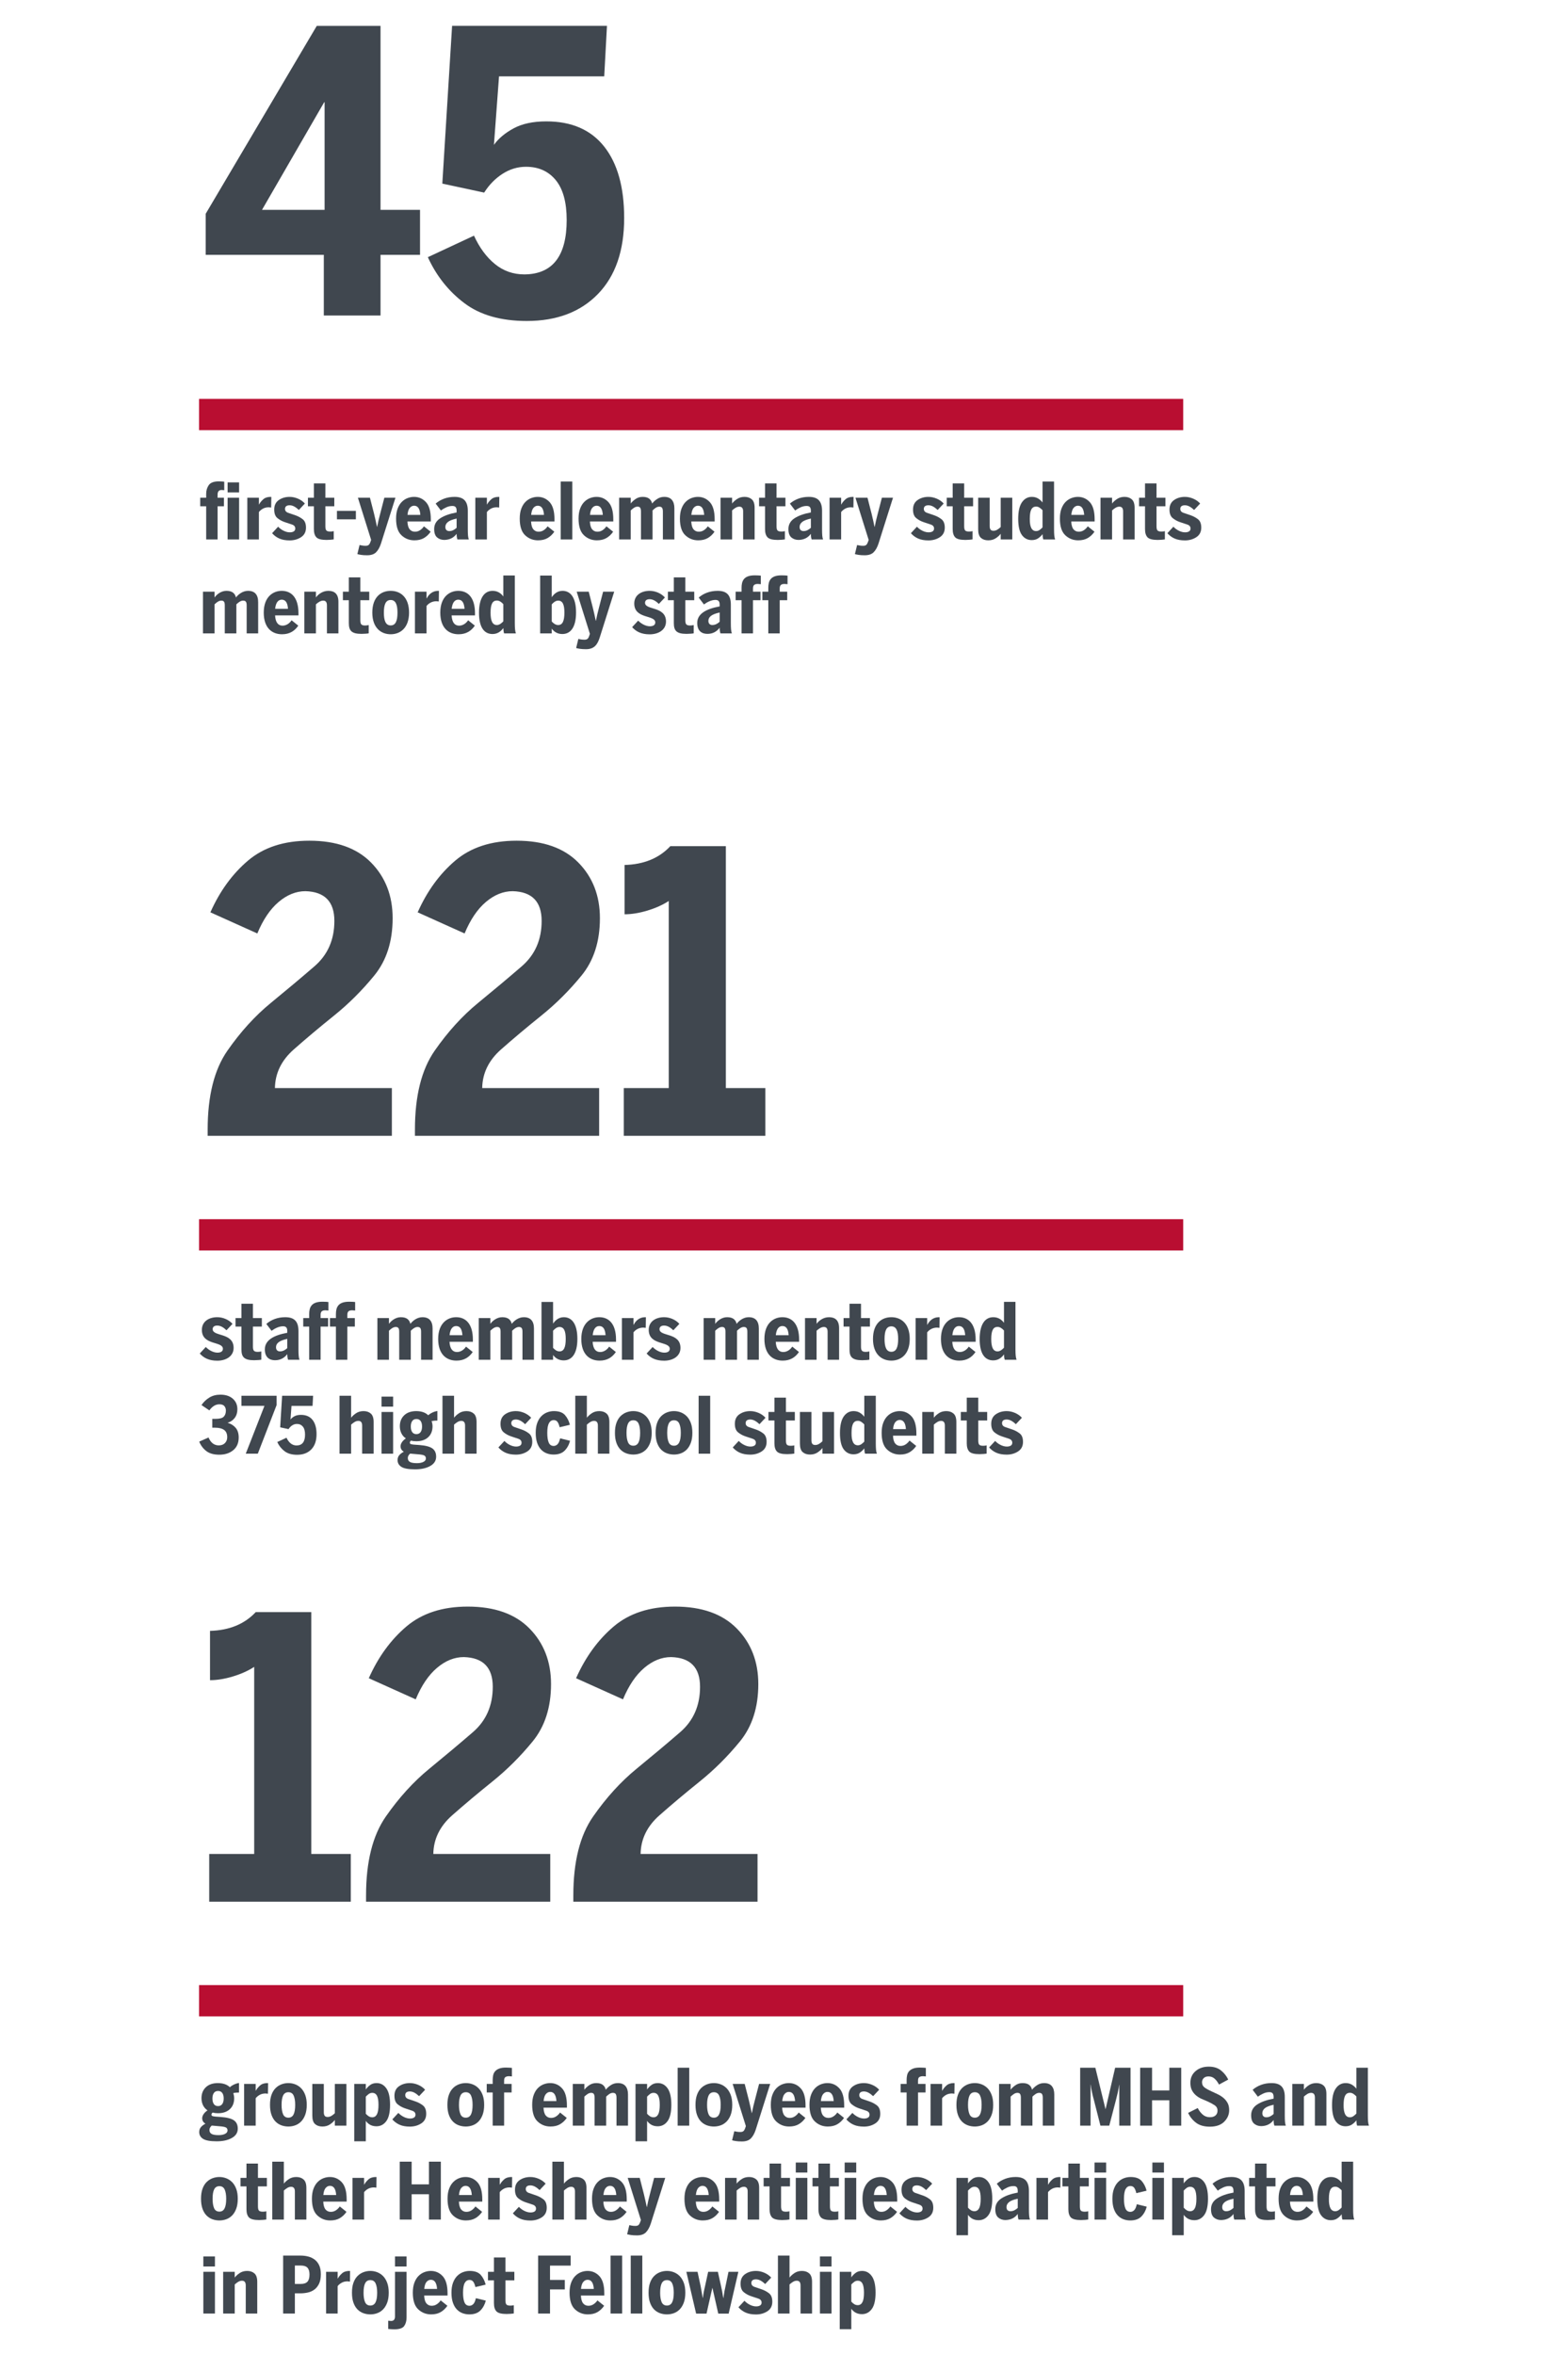 <svg version="1.1" id="Layer_1" xmlns="http://www.w3.org/2000/svg" xmlns:xlink="http://www.w3.org/1999/xlink" x="0px" y="0px" viewBox="0 0 533 800" style="enable-background:new 0 0 533 800" xml:space="preserve"><style type="text/css">.st0{fill:#40474F}.st1{fill:#B90E31}</style><path class="st0" d="M70.59,383.675c0-11.432,2.236-20.362,6.712-26.788c4.474-6.424,9.394-11.832,14.756-16.218
	c5.362-4.388,10.303-8.53,14.823-12.432c4.521-3.897,6.779-9.039,6.779-15.421c0-6.556-3.279-9.924-9.836-10.103
	c-3.191,0-6.229,1.22-9.109,3.656c-2.88,2.438-5.297,6.006-7.244,10.703l-15.953-7.179
	c3.191-7.179,7.444-13.029,12.762-17.55c5.318-4.518,12.274-6.779,20.873-6.779
	c9.127,0,16.13,2.482,21.003,7.444c4.874,4.965,7.312,11.258,7.312,18.879c0,7.888-2.082,14.38-6.247,19.476
	c-4.167,5.097-8.732,9.638-13.694,13.627c-4.965,3.988-9.527,7.821-13.691,11.497
	c-4.167,3.679-6.294,8.044-6.382,13.097h39.75v16.218H70.59V383.675z"/><path class="st0" d="M141.048,383.675c0-11.432,2.236-20.362,6.712-26.788c4.474-6.424,9.394-11.832,14.756-16.218
	c5.362-4.388,10.303-8.53,14.823-12.432c4.521-3.897,6.779-9.039,6.779-15.421c0-6.556-3.279-9.924-9.836-10.103
	c-3.191,0-6.229,1.22-9.109,3.656c-2.88,2.438-5.297,6.006-7.244,10.703l-15.953-7.179
	c3.191-7.179,7.444-13.029,12.762-17.55c5.318-4.518,12.274-6.779,20.873-6.779
	c9.127,0,16.13,2.482,21.003,7.444c4.874,4.965,7.312,11.258,7.312,18.879c0,7.888-2.082,14.38-6.247,19.476
	c-4.167,5.097-8.732,9.638-13.694,13.627c-4.965,3.988-9.527,7.821-13.691,11.497
	c-4.167,3.679-6.294,8.044-6.382,13.097h39.75v16.218h-62.615V383.675z"/><path class="st0" d="M212.037,369.584h15.288v-63.547c-2.038,1.329-4.453,2.415-7.244,3.256
	c-2.791,0.844-5.385,1.264-7.777,1.264v-16.75c6.556-0.176,11.741-2.306,15.553-6.382h18.879v82.159h13.427
	v16.218h-48.126V369.584z"/><rect x="67.663" y="414.119" class="st1" width="334.534" height="10.635"/><path class="st0" d="M67.903,459.747l2.046-2.206c1.116,1.143,2.657,1.913,3.959,1.913
	c1.143,0,1.86-0.425,1.86-1.302c0-2.657-7.148-1.063-7.148-6.431c0-2.87,2.418-4.305,5.235-4.305
	c1.887,0,3.906,0.824,5.182,2.259l-2.046,2.179c-1.089-1.036-2.073-1.594-3.162-1.594
	c-0.983,0-1.541,0.452-1.541,1.222c0,2.604,7.122,1.036,7.122,6.378c0,2.843-2.604,4.332-5.554,4.332
	C71.092,462.192,69.258,461.288,67.903,459.747z M82.073,458.339v-7.733H80.054v-2.897h2.02v-4.863h3.906v4.863
	h3.029v2.897h-3.029v6.75c0,1.435,0.345,1.834,1.674,1.834c0.399,0,0.983-0.08,1.169-0.159v2.817
	c-0.266,0.08-1.541,0.186-2.445,0.186C82.924,462.032,82.073,460.89,82.073,458.339z M90.025,458.339
	c0-3.083,2.95-4.783,7.627-5.634v-0.585c0-1.063-0.372-1.621-1.435-1.621c-1.435,0-2.897,0.797-3.906,1.541
	l-1.78-2.338c1.648-1.435,3.853-2.285,6.431-2.285c3.136,0,4.491,1.488,4.491,4.704v6.298
	c0,1.701,0.08,2.737,0.345,3.455h-3.88c-0.159-0.531-0.266-1.089-0.266-1.913
	c-1.036,1.329-2.365,2.073-4.172,2.073C91.539,462.032,90.025,460.996,90.025,458.339z M97.651,457.913v-3.136
	c-2.843,0.611-3.827,1.568-3.827,2.843c0,0.93,0.531,1.408,1.329,1.408
	C96.243,459.029,97.093,458.445,97.651,457.913z M105.099,450.606h-2.02v-2.897h2.02v-1.302
	c0-2.312,0.691-4.252,4.491-4.252c0.797,0,1.887,0.053,2.046,0.106v2.897c-0.159-0.026-0.744-0.08-0.983-0.08
	c-0.93,0-1.674,0.213-1.674,1.515v1.116h2.551v2.897h-2.551v11.267h-3.88V450.606z M114.187,450.606h-2.02
	v-2.897h2.02v-1.302c0-2.312,0.691-4.252,4.491-4.252c0.797,0,1.887,0.053,2.046,0.106v2.897
	c-0.159-0.026-0.744-0.08-0.983-0.08c-0.93,0-1.674,0.213-1.674,1.515v1.116h2.551v2.897h-2.551v11.267h-3.88
	V450.606z M128.284,447.709h3.933v1.966c0.718-1.01,2.206-2.259,4.039-2.259c1.913,0,2.897,0.797,3.242,2.259
	c0.771-1.036,2.285-2.259,4.092-2.259c2.365,0,3.455,1.382,3.455,3.853v10.603h-3.906v-9.487
	c0-1.089-0.239-1.648-1.222-1.648c-0.824,0-1.621,0.638-2.285,1.276v9.859h-3.933v-9.487
	c0-1.089-0.239-1.648-1.169-1.648c-0.85,0-1.621,0.611-2.312,1.276v9.859h-3.933V447.709z M148.944,454.804
	c0-5.394,3.215-7.388,6.112-7.388c3.189,0,5.687,2.179,5.687,7.627v0.718h-7.946
	c0.133,2.418,1.063,3.481,2.551,3.481c1.355,0,2.471-0.903,3.056-1.834l2.285,1.834
	c-1.222,1.78-2.923,2.923-5.527,2.923C151.761,462.165,148.944,460.039,148.944,454.804z M157.182,453.529
	c-0.133-2.126-0.85-3.109-2.126-3.109c-1.089,0-2.02,0.85-2.232,3.109H157.182z M162.743,447.709h3.933v1.966
	c0.718-1.01,2.206-2.259,4.039-2.259c1.913,0,2.897,0.797,3.242,2.259c0.771-1.036,2.285-2.259,4.092-2.259
	c2.365,0,3.455,1.382,3.455,3.853v10.603h-3.906v-9.487c0-1.089-0.239-1.648-1.222-1.648
	c-0.824,0-1.621,0.638-2.285,1.276v9.859h-3.933v-9.487c0-1.089-0.239-1.648-1.169-1.648
	c-0.85,0-1.621,0.611-2.312,1.276v9.859h-3.933V447.709z M188,460.252v1.621h-3.933v-19.638h3.933v7.361
	c0.744-1.09,1.887-2.179,3.667-2.179c2.737,0,4.597,2.312,4.597,7.361c0,5.049-1.887,7.308-4.65,7.308
	C190.019,462.085,188.85,461.394,188,460.252z M192.304,454.804c0-2.79-0.638-4.066-2.126-4.066
	c-0.903,0-1.648,0.691-2.179,1.276v5.82c0.691,0.718,1.329,1.196,2.206,1.196
	C191.614,459.029,192.304,457.754,192.304,454.804z M197.6,454.804c0-5.394,3.215-7.388,6.112-7.388
	c3.189,0,5.687,2.179,5.687,7.627v0.718h-7.946c0.133,2.418,1.063,3.481,2.551,3.481
	c1.355,0,2.471-0.903,3.056-1.834l2.285,1.834c-1.222,1.78-2.923,2.923-5.527,2.923
	C200.417,462.165,197.6,460.039,197.6,454.804z M205.838,453.529c-0.133-2.126-0.85-3.109-2.126-3.109
	c-1.089,0-2.02,0.85-2.232,3.109H205.838z M211.399,447.709h3.933v2.285h0.053
	c0.638-1.222,1.834-2.578,3.933-2.578c0.053,0,0.239,0.026,0.239,0.026l-0.053,3.587
	c-0.106-0.027-0.664-0.08-0.824-0.08c-1.541,0-2.684,0.771-3.348,1.621v9.301h-3.933V447.709z M219.799,459.747
	l2.046-2.206c1.116,1.143,2.657,1.913,3.959,1.913c1.143,0,1.86-0.425,1.86-1.302
	c0-2.657-7.148-1.063-7.148-6.431c0-2.87,2.418-4.305,5.235-4.305c1.887,0,3.906,0.824,5.182,2.259l-2.046,2.179
	c-1.089-1.036-2.073-1.594-3.162-1.594c-0.983,0-1.541,0.452-1.541,1.222c0,2.604,7.122,1.036,7.122,6.378
	c0,2.843-2.604,4.332-5.554,4.332C222.988,462.192,221.155,461.288,219.799,459.747z M239.182,447.709h3.933v1.966
	c0.718-1.01,2.206-2.259,4.039-2.259c1.913,0,2.897,0.797,3.242,2.259c0.771-1.036,2.285-2.259,4.092-2.259
	c2.365,0,3.455,1.382,3.455,3.853v10.603h-3.906v-9.487c0-1.089-0.239-1.648-1.222-1.648
	c-0.824,0-1.621,0.638-2.285,1.276v9.859h-3.933v-9.487c0-1.089-0.239-1.648-1.169-1.648
	c-0.85,0-1.621,0.611-2.312,1.276v9.859h-3.933V447.709z M259.841,454.804c0-5.394,3.215-7.388,6.112-7.388
	c3.189,0,5.687,2.179,5.687,7.627v0.718h-7.946c0.133,2.418,1.063,3.481,2.551,3.481
	c1.355,0,2.471-0.903,3.056-1.834l2.285,1.834c-1.222,1.78-2.923,2.923-5.527,2.923
	C262.658,462.165,259.841,460.039,259.841,454.804z M268.079,453.529c-0.133-2.126-0.85-3.109-2.126-3.109
	c-1.089,0-2.02,0.85-2.232,3.109H268.079z M273.64,447.709h3.933v1.966c0.691-0.983,2.206-2.259,4.225-2.259
	s3.428,0.983,3.428,3.72v10.736h-3.906v-9.487c0-1.089-0.372-1.648-1.276-1.648s-1.807,0.664-2.471,1.276v9.859
	h-3.933V447.709z M288.768,458.339v-7.733h-2.02v-2.897h2.02v-4.863h3.906v4.863h3.029v2.897h-3.029v6.75
	c0,1.435,0.345,1.834,1.674,1.834c0.399,0,0.983-0.08,1.169-0.159v2.817c-0.266,0.08-1.541,0.186-2.445,0.186
	C289.619,462.032,288.768,460.89,288.768,458.339z M296.746,454.804c0-5.315,3.003-7.388,6.245-7.388
	c3.215,0,6.245,2.073,6.245,7.388c0,5.261-3.029,7.361-6.245,7.361
	C299.775,462.165,296.746,460.066,296.746,454.804z M305.303,454.804c0-2.657-0.611-4.278-2.312-4.278
	c-1.621,0-2.312,1.408-2.312,4.278c0,2.684,0.585,4.358,2.312,4.358C304.611,459.162,305.303,457.727,305.303,454.804z
	 M311.236,447.709h3.933v2.285h0.053c0.638-1.222,1.834-2.578,3.933-2.578c0.053,0,0.239,0.026,0.239,0.026
	l-0.053,3.587c-0.106-0.027-0.664-0.08-0.824-0.08c-1.541,0-2.684,0.771-3.348,1.621v9.301h-3.933V447.709z
	 M319.851,454.804c0-5.394,3.215-7.388,6.112-7.388c3.189,0,5.687,2.179,5.687,7.627v0.718h-7.946
	c0.133,2.418,1.063,3.481,2.551,3.481c1.355,0,2.471-0.903,3.056-1.834l2.285,1.834
	c-1.222,1.78-2.923,2.923-5.527,2.923C322.668,462.165,319.851,460.039,319.851,454.804z M328.089,453.529
	c-0.133-2.126-0.85-3.109-2.126-3.109c-1.089,0-2.02,0.85-2.232,3.109H328.089z M333.012,454.857
	c0-5.076,1.86-7.441,4.624-7.441c1.621,0,2.817,0.771,3.641,1.913v-7.122h3.906v16.21
	c0,1.701,0.106,2.737,0.372,3.455h-4.013c-0.159-0.399-0.266-1.382-0.266-1.807
	c-0.771,1.063-1.913,2.02-3.667,2.02C334.846,462.085,333.012,459.933,333.012,454.857z M341.277,457.781v-5.846
	c-0.638-0.691-1.329-1.222-2.206-1.222c-1.435,0-2.126,1.196-2.126,4.119c0,2.817,0.664,4.199,2.152,4.199
	C339.975,459.029,340.692,458.392,341.277,457.781z"/><path class="st0" d="M70.151,492.9c-1.072-0.815-1.885-1.888-2.433-3.217l3.163-1.41
	c0.763,1.792,1.924,2.687,3.485,2.687c0.904,0,1.607-0.268,2.114-0.8c0.504-0.53,0.758-1.187,0.758-1.966
	c0-1.135-0.35-1.96-1.052-2.474c-0.701-0.514-1.742-0.771-3.124-0.771h-0.904v-3.004h1.143
	c1.366,0,2.288-0.247,2.765-0.745c0.478-0.496,0.719-1.187,0.719-2.072c0-0.587-0.169-1.085-0.506-1.503
	c-0.338-0.415-0.904-0.623-1.701-0.623c-0.693,0-1.329,0.195-1.916,0.584c-0.584,0.39-1.08,0.885-1.488,1.488
	l-2.685-1.807c0.709-1.046,1.599-1.895,2.672-2.552c1.072-0.657,2.326-0.984,3.762-0.984
	c1.771,0,3.175,0.457,4.214,1.368c1.036,0.914,1.555,2.106,1.555,3.578c0,1.168-0.301,2.152-0.904,2.95
	c-0.602,0.8-1.41,1.348-2.42,1.649c1.168,0.356,2.09,0.935,2.765,1.742c0.672,0.807,1.01,1.893,1.01,3.256
	c0,1.862-0.621,3.303-1.862,4.321c-1.241,1.02-2.817,1.529-4.733,1.529
	C72.69,494.123,71.223,493.715,70.151,492.9z"/><path class="st0" d="M89.892,477.531h-7.818v-3.43h11.939v3.191l-6.38,16.485h-4.095L89.892,477.531z"/><path class="st0" d="M96.739,492.939c-1.075-0.805-1.903-1.846-2.487-3.124l3.137-1.462
	c0.374,0.815,0.847,1.459,1.423,1.927c0.576,0.47,1.246,0.706,2.007,0.706c1.916-0.018,2.872-1.249,2.872-3.697
	c0-1.205-0.247-2.108-0.743-2.711c-0.498-0.602-1.171-0.904-2.023-0.904c-0.566,0-1.098,0.158-1.594,0.478
	s-0.914,0.745-1.249,1.278l-2.846-0.613l0.665-10.716h10.529l-0.187,3.43h-7.151l-0.345,4.653
	c0.301-0.423,0.743-0.797,1.329-1.117c0.584-0.319,1.329-0.478,2.233-0.478c1.719,0,3.03,0.571,3.934,1.714
	c0.906,1.145,1.358,2.763,1.358,4.853c0,2.217-0.595,3.936-1.781,5.159c-1.189,1.223-2.802,1.833-4.84,1.833
	C99.224,494.149,97.811,493.746,96.739,492.939z"/><path class="st0" d="M115.416,474.101h3.936v7.473c0.335-0.478,0.872-0.976,1.607-1.49
	c0.735-0.514,1.61-0.771,2.62-0.771c1.01,0,1.833,0.28,2.472,0.839c0.639,0.558,0.958,1.519,0.958,2.885v10.742
	h-3.908v-9.493c0.016-1.098-0.41-1.649-1.278-1.649c-0.462,0-0.909,0.138-1.342,0.413
	c-0.434,0.275-0.81,0.563-1.129,0.865v9.864h-3.936V474.101z"/><path class="st0" d="M129.694,474.394h3.934v3.404h-3.934V474.394z M129.694,479.606h3.934v14.172h-3.934V479.606z"/><path class="st0" d="M147.057,479.767c0.584-0.268,1.124-0.426,1.62-0.48v3.243c-0.195,0-0.465,0.01-0.81,0.029
	c-0.345,0.018-0.732,0.07-1.155,0.158c0.195,0.532,0.301,1.109,0.319,1.729c0,1.576-0.493,2.822-1.477,3.734
	c-0.984,0.914-2.326,1.371-4.027,1.371c-0.675,0-1.278-0.07-1.807-0.213c-0.249,0.177-0.382,0.4-0.4,0.665
	c0,0.249,0.088,0.413,0.265,0.491c0.177,0.081,0.524,0.148,1.039,0.2l1.833,0.132
	c2.145,0.161,3.648,0.545,4.508,1.158c0.859,0.61,1.29,1.545,1.29,2.804c0,1.366-0.675,2.425-2.023,3.178
	c-1.348,0.753-3.056,1.129-5.131,1.129c-2.233,0-3.786-0.28-4.653-0.839c-0.87-0.558-1.304-1.324-1.304-2.298
	c0-0.675,0.195-1.236,0.587-1.69c0.39-0.452,0.904-0.836,1.54-1.155c-0.727-0.426-1.098-1.036-1.117-1.836
	c0-0.478,0.169-0.961,0.506-1.449c0.338-0.485,0.771-0.898,1.303-1.236c-0.675-0.46-1.184-1.046-1.529-1.755
	c-0.345-0.709-0.519-1.506-0.519-2.391c0-1.542,0.496-2.783,1.49-3.723c0.992-0.94,2.365-1.41,4.121-1.41
	c1.755,0.018,3.1,0.488,4.04,1.41C145.974,480.351,146.47,480.032,147.057,479.767z M138.628,495.265
	c0,0.602,0.239,1.041,0.717,1.316c0.478,0.275,1.278,0.413,2.394,0.413c0.885,0,1.612-0.143,2.179-0.426
	c0.569-0.283,0.852-0.672,0.852-1.168c0-0.444-0.169-0.771-0.504-0.984c-0.338-0.213-1.145-0.363-2.42-0.452
	l-2.101-0.187c-0.125,0-0.239-0.008-0.345-0.026C138.867,494.229,138.61,494.736,138.628,495.265z M142.975,486.44
	c0.327-0.462,0.491-1.091,0.491-1.888c0-0.797-0.158-1.423-0.478-1.875c-0.319-0.452-0.797-0.678-1.436-0.678
	c-0.639,0-1.117,0.229-1.436,0.691c-0.319,0.462-0.478,1.08-0.478,1.862c0,0.797,0.158,1.425,0.478,1.888
	c0.319,0.46,0.797,0.691,1.436,0.691C142.173,487.13,142.648,486.899,142.975,486.44z"/><path class="st0" d="M150.406,474.101h3.934v7.473c0.338-0.478,0.872-0.976,1.61-1.49
	c0.735-0.514,1.607-0.771,2.617-0.771c1.013,0,1.836,0.28,2.474,0.839c0.639,0.558,0.956,1.519,0.956,2.885
	v10.742h-3.908v-9.493c0.018-1.098-0.408-1.649-1.275-1.649c-0.462,0-0.909,0.138-1.345,0.413
	c-0.434,0.275-0.81,0.563-1.129,0.865v9.864h-3.934V474.101z"/><path class="st0" d="M171.861,493.458c-0.956-0.426-1.771-1.028-2.446-1.807l2.049-2.207
	c0.548,0.584,1.184,1.049,1.901,1.394c0.719,0.348,1.405,0.519,2.062,0.519c0.566,0,1.018-0.106,1.355-0.319
	c0.335-0.213,0.504-0.54,0.504-0.984c0-0.654-0.377-1.106-1.129-1.355c-0.753-0.247-1.576-0.522-2.472-0.823
	s-1.711-0.75-2.446-1.342c-0.737-0.595-1.103-1.566-1.103-2.913c0-1.436,0.519-2.511,1.555-3.23
	c1.036-0.717,2.264-1.077,3.682-1.077c0.94,0,1.88,0.2,2.82,0.6c0.937,0.397,1.727,0.953,2.365,1.662
	l-2.049,2.181c-0.548-0.514-1.08-0.909-1.594-1.184c-0.514-0.275-1.036-0.413-1.568-0.413
	c-1.01,0.018-1.524,0.426-1.542,1.223c0,0.657,0.369,1.109,1.103,1.355c0.735,0.249,1.55,0.53,2.446,0.839
	s1.716,0.753,2.459,1.329c0.745,0.576,1.117,1.529,1.117,2.859c0,1.436-0.558,2.516-1.675,3.243
	c-1.117,0.727-2.41,1.091-3.882,1.091C173.99,494.097,172.819,493.884,171.861,493.458z"/><path class="st0" d="M185.875,493.671c-0.727-0.265-1.374-0.691-1.942-1.275c-0.566-0.587-1.015-1.348-1.342-2.288
	c-0.327-0.94-0.491-2.075-0.491-3.404s0.177-2.464,0.532-3.404c0.353-0.937,0.823-1.701,1.407-2.285
	c0.587-0.584,1.246-1.015,1.981-1.29c0.735-0.275,1.493-0.413,2.275-0.413c1.719,0,2.973,0.454,3.762,1.358
	c0.787,0.904,1.342,2.002,1.662,3.295l-3.485,0.826c-0.195-0.834-0.444-1.444-0.745-1.836
	c-0.301-0.39-0.717-0.584-1.249-0.584c-0.709,0-1.254,0.343-1.636,1.023c-0.379,0.683-0.571,1.786-0.571,3.311
	c0,1.436,0.164,2.534,0.493,3.297c0.327,0.763,0.891,1.143,1.688,1.143c0.478,0,0.909-0.184,1.29-0.558
	c0.379-0.371,0.678-1.046,0.891-2.02l3.376,0.823c-0.338,1.329-0.943,2.443-1.82,3.339
	c-0.878,0.893-2.142,1.342-3.791,1.342C187.362,494.071,186.601,493.936,185.875,493.671z"/><path class="st0" d="M195.552,474.101h3.934v7.473c0.338-0.478,0.872-0.976,1.61-1.49
	c0.735-0.514,1.607-0.771,2.617-0.771c1.013,0,1.836,0.28,2.474,0.839c0.639,0.558,0.956,1.519,0.956,2.885
	v10.742h-3.908v-9.493c0.018-1.098-0.408-1.649-1.275-1.649c-0.462,0-0.909,0.138-1.345,0.413
	c-0.434,0.275-0.81,0.563-1.129,0.865v9.864h-3.934V474.101z"/><path class="st0" d="M212.928,493.671c-0.753-0.265-1.423-0.691-2.007-1.275c-0.584-0.587-1.046-1.348-1.384-2.288
	c-0.335-0.94-0.504-2.075-0.504-3.404s0.169-2.459,0.504-3.389c0.338-0.932,0.8-1.69,1.384-2.275
	c0.584-0.584,1.254-1.018,2.007-1.303c0.753-0.283,1.537-0.426,2.352-0.426c0.797,0,1.568,0.143,2.313,0.426
	c0.745,0.286,1.41,0.719,1.994,1.303c0.584,0.584,1.054,1.342,1.41,2.275c0.353,0.93,0.532,2.059,0.532,3.389
	s-0.179,2.464-0.532,3.404c-0.356,0.94-0.826,1.701-1.41,2.288c-0.584,0.584-1.249,1.01-1.994,1.275
	c-0.745,0.265-1.516,0.4-2.313,0.4C214.465,494.071,213.68,493.936,212.928,493.671z M217.035,489.989
	c0.371-0.719,0.558-1.812,0.558-3.285c0-1.329-0.174-2.376-0.519-3.137c-0.345-0.763-0.943-1.143-1.794-1.143
	c-0.815,0-1.405,0.353-1.768,1.062c-0.363,0.709-0.545,1.781-0.545,3.217c0,1.348,0.169,2.412,0.506,3.191
	c0.335,0.779,0.94,1.171,1.807,1.171C216.077,491.067,216.664,490.706,217.035,489.989z"/><path class="st0" d="M226.751,493.671c-0.753-0.265-1.42-0.691-2.007-1.275c-0.584-0.587-1.046-1.348-1.381-2.288
	c-0.338-0.94-0.506-2.075-0.506-3.404s0.169-2.459,0.506-3.389c0.335-0.932,0.797-1.69,1.381-2.275
	c0.587-0.584,1.254-1.018,2.007-1.303c0.753-0.283,1.54-0.426,2.355-0.426c0.797,0,1.568,0.143,2.313,0.426
	c0.743,0.286,1.407,0.719,1.994,1.303c0.584,0.584,1.054,1.342,1.407,2.275c0.356,0.93,0.532,2.059,0.532,3.389
	s-0.177,2.464-0.532,3.404c-0.353,0.94-0.823,1.701-1.407,2.288c-0.587,0.584-1.252,1.01-1.994,1.275
	c-0.745,0.265-1.516,0.4-2.313,0.4C228.291,494.071,227.504,493.936,226.751,493.671z M230.859,489.989
	c0.374-0.719,0.561-1.812,0.561-3.285c0-1.329-0.174-2.376-0.519-3.137c-0.345-0.763-0.945-1.143-1.794-1.143
	c-0.815,0-1.405,0.353-1.768,1.062c-0.363,0.709-0.545,1.781-0.545,3.217c0,1.348,0.169,2.412,0.504,3.191
	c0.338,0.779,0.94,1.171,1.81,1.171C229.904,491.067,230.488,490.706,230.859,489.989z"/><path class="st0" d="M237.48,474.101h3.934v19.676h-3.934V474.101z"/><path class="st0" d="M251.519,493.458c-0.958-0.426-1.773-1.028-2.446-1.807l2.046-2.207
	c0.55,0.584,1.184,1.049,1.903,1.394c0.717,0.348,1.405,0.519,2.059,0.519c0.569,0,1.02-0.106,1.355-0.319
	c0.338-0.213,0.506-0.54,0.506-0.984c0-0.654-0.377-1.106-1.129-1.355c-0.753-0.247-1.579-0.522-2.474-0.823
	c-0.893-0.301-1.708-0.75-2.446-1.342c-0.735-0.595-1.103-1.566-1.103-2.913c0-1.436,0.519-2.511,1.555-3.23
	c1.039-0.717,2.264-1.077,3.684-1.077c0.937,0,1.877,0.2,2.817,0.6c0.94,0.397,1.729,0.953,2.365,1.662
	l-2.046,2.181c-0.55-0.514-1.08-0.909-1.594-1.184c-0.514-0.275-1.039-0.413-1.571-0.413
	c-1.01,0.018-1.524,0.426-1.54,1.223c0,0.657,0.366,1.109,1.101,1.355c0.737,0.249,1.553,0.53,2.449,0.839
	c0.893,0.309,1.714,0.753,2.459,1.329c0.743,0.576,1.117,1.529,1.117,2.859c0,1.436-0.558,2.516-1.675,3.243
	c-1.117,0.727-2.412,1.091-3.882,1.091C253.646,494.097,252.478,493.884,251.519,493.458z"/><path class="st0" d="M264.094,493.045c-0.566-0.592-0.849-1.527-0.849-2.804v-7.738h-2.023v-2.898h2.023v-4.866h3.908
	v4.866h3.03v2.898h-3.03v6.753c0,0.727,0.109,1.215,0.332,1.462c0.221,0.249,0.67,0.374,1.342,0.374
	c0.195,0,0.413-0.013,0.652-0.042c0.239-0.026,0.413-0.065,0.519-0.119v2.82c-0.143,0.034-0.475,0.075-0.997,0.119
	c-0.524,0.044-1.007,0.065-1.449,0.065C265.813,493.936,264.663,493.64,264.094,493.045z"/><path class="st0" d="M272.855,493.245c-0.628-0.548-0.943-1.514-0.943-2.898v-10.742h3.908v9.599
	c0,0.532,0.099,0.935,0.293,1.21c0.195,0.275,0.532,0.41,1.01,0.41c0.441,0,0.872-0.122,1.288-0.371
	c0.418-0.249,0.802-0.55,1.158-0.904v-9.945h3.934v14.172h-3.934v-1.942c-0.371,0.517-0.917,1.015-1.636,1.503
	c-0.717,0.488-1.581,0.732-2.591,0.732C274.314,494.071,273.486,493.796,272.855,493.245z"/><path class="st0" d="M286.788,492.29c-0.841-1.135-1.264-2.978-1.264-5.53c0-2.537,0.426-4.409,1.278-5.624
	s1.968-1.823,3.349-1.823c0.797,0,1.498,0.179,2.101,0.532c0.602,0.356,1.117,0.815,1.542,1.384v-7.127h3.908
	v16.22c0,0.849,0.029,1.55,0.081,2.101c0.054,0.548,0.151,1.002,0.293,1.355h-4.014
	c-0.091-0.195-0.156-0.491-0.2-0.891s-0.068-0.704-0.068-0.917c-0.39,0.53-0.883,1-1.475,1.407
	c-0.595,0.408-1.327,0.613-2.194,0.613C288.743,493.99,287.629,493.424,286.788,492.29z M292.796,490.547
	c0.363-0.257,0.696-0.545,0.997-0.865v-5.85c-0.319-0.335-0.659-0.623-1.023-0.865
	c-0.363-0.239-0.758-0.358-1.184-0.358c-0.727,0-1.262,0.325-1.607,0.971c-0.345,0.646-0.519,1.698-0.519,3.15
	c-0.036,2.82,0.683,4.219,2.152,4.201C292.038,490.932,292.433,490.805,292.796,490.547z"/><path class="st0" d="M301.531,492.355c-1.223-1.143-1.836-3.025-1.836-5.65c0-1.329,0.177-2.464,0.532-3.404
	c0.356-0.937,0.823-1.701,1.41-2.285c0.584-0.584,1.241-1.015,1.968-1.29c0.724-0.275,1.462-0.413,2.204-0.413
	c1.597,0,2.945,0.595,4.043,1.784c1.098,1.187,1.649,3.137,1.649,5.847v0.719h-7.95
	c0.054,1.223,0.306,2.108,0.758,2.659c0.452,0.548,1.049,0.823,1.794,0.823c0.672,0,1.278-0.184,1.807-0.558
	c0.532-0.371,0.95-0.797,1.252-1.275l2.285,1.833c-0.621,0.904-1.373,1.618-2.259,2.142
	c-0.888,0.522-1.976,0.784-3.272,0.784C304.216,494.071,302.754,493.497,301.531,492.355z M307.939,485.43
	c-0.143-2.093-0.852-3.129-2.129-3.111c-0.548,0-1.031,0.239-1.449,0.717c-0.415,0.478-0.678,1.278-0.784,2.394
	H307.939z"/><path class="st0" d="M313.495,479.606h3.934v1.968c0.338-0.478,0.872-0.976,1.61-1.49
	c0.735-0.514,1.607-0.771,2.617-0.771c1.013,0,1.836,0.28,2.474,0.839c0.639,0.558,0.956,1.519,0.956,2.885
	v10.742h-3.908v-9.493c0.018-1.098-0.408-1.649-1.275-1.649c-0.462,0-0.909,0.138-1.345,0.413
	c-0.434,0.275-0.81,0.563-1.129,0.865v9.864h-3.934V479.606z"/><path class="st0" d="M329.474,493.045c-0.566-0.592-0.849-1.527-0.849-2.804v-7.738h-2.023v-2.898h2.023v-4.866h3.908
	v4.866h3.03v2.898h-3.03v6.753c0,0.727,0.109,1.215,0.332,1.462c0.221,0.249,0.67,0.374,1.342,0.374
	c0.195,0,0.413-0.013,0.652-0.042c0.239-0.026,0.413-0.065,0.519-0.119v2.82c-0.143,0.034-0.475,0.075-0.997,0.119
	c-0.524,0.044-1.007,0.065-1.449,0.065C331.193,493.936,330.043,493.64,329.474,493.045z"/><path class="st0" d="M338.674,493.458c-0.958-0.426-1.773-1.028-2.446-1.807l2.046-2.207
	c0.55,0.584,1.184,1.049,1.903,1.394c0.717,0.348,1.405,0.519,2.059,0.519c0.569,0,1.02-0.106,1.355-0.319
	c0.338-0.213,0.506-0.54,0.506-0.984c0-0.654-0.377-1.106-1.129-1.355c-0.753-0.247-1.579-0.522-2.474-0.823
	c-0.893-0.301-1.708-0.75-2.446-1.342c-0.735-0.595-1.103-1.566-1.103-2.913c0-1.436,0.519-2.511,1.555-3.23
	c1.039-0.717,2.264-1.077,3.684-1.077c0.937,0,1.877,0.2,2.817,0.6c0.94,0.397,1.729,0.953,2.365,1.662
	l-2.046,2.181c-0.55-0.514-1.08-0.909-1.594-1.184c-0.514-0.275-1.039-0.413-1.571-0.413
	c-1.01,0.018-1.524,0.426-1.54,1.223c0,0.657,0.366,1.109,1.101,1.355c0.737,0.249,1.553,0.53,2.449,0.839
	c0.893,0.309,1.714,0.753,2.459,1.329c0.743,0.576,1.117,1.529,1.117,2.859c0,1.436-0.558,2.516-1.675,3.243
	s-2.412,1.091-3.882,1.091C340.8,494.097,339.632,493.884,338.674,493.458z"/><path class="st0" d="M71.119,629.736h15.288v-63.547c-2.038,1.329-4.453,2.415-7.244,3.256
	c-2.791,0.844-5.385,1.264-7.777,1.264v-16.75c6.556-0.177,11.741-2.306,15.553-6.382h18.879v82.159h13.427
	v16.218H71.119V629.736z"/><path class="st0" d="M124.431,643.827c0-11.432,2.236-20.362,6.712-26.788c4.474-6.424,9.394-11.832,14.756-16.218
	c5.362-4.388,10.303-8.53,14.823-12.432c4.521-3.897,6.779-9.039,6.779-15.421c0-6.556-3.279-9.924-9.836-10.103
	c-3.191,0-6.229,1.22-9.109,3.656c-2.88,2.438-5.297,6.006-7.244,10.703l-15.953-7.179
	c3.191-7.179,7.444-13.029,12.762-17.55c5.318-4.518,12.274-6.779,20.873-6.779
	c9.127,0,16.13,2.482,21.003,7.444c4.874,4.965,7.312,11.258,7.312,18.879c0,7.888-2.082,14.38-6.247,19.476
	c-4.167,5.097-8.732,9.638-13.694,13.627c-4.965,3.988-9.527,7.821-13.691,11.497
	c-4.167,3.679-6.294,8.044-6.382,13.097h39.75v16.218h-62.615V643.827z"/><path class="st0" d="M194.89,643.827c0-11.432,2.236-20.362,6.712-26.788c4.474-6.424,9.394-11.832,14.756-16.218
	c5.362-4.388,10.303-8.53,14.823-12.432c4.521-3.897,6.779-9.039,6.779-15.421c0-6.556-3.279-9.924-9.836-10.103
	c-3.191,0-6.229,1.22-9.109,3.656c-2.88,2.438-5.297,6.006-7.244,10.703l-15.953-7.179
	c3.191-7.179,7.444-13.029,12.762-17.55c5.318-4.518,12.274-6.779,20.873-6.779
	c9.127,0,16.13,2.482,21.003,7.444c4.874,4.965,7.312,11.258,7.312,18.879c0,7.888-2.082,14.38-6.247,19.476
	c-4.167,5.097-8.732,9.638-13.694,13.627c-4.965,3.988-9.527,7.821-13.691,11.497
	c-4.167,3.679-6.294,8.044-6.382,13.097h39.75v16.218h-62.615V643.827z"/><rect x="67.663" y="674.271" class="st1" width="334.534" height="10.635"/><path class="st0" d="M79.628,708.015c0.587-0.268,1.127-0.426,1.623-0.48v3.243c-0.195,0-0.465,0.01-0.81,0.029
	c-0.348,0.018-0.732,0.07-1.158,0.158c0.195,0.532,0.301,1.109,0.319,1.729c0,1.576-0.491,2.822-1.475,3.734
	c-0.984,0.914-2.326,1.371-4.03,1.371c-0.672,0-1.275-0.07-1.807-0.213c-0.249,0.177-0.382,0.4-0.4,0.665
	c0,0.249,0.088,0.413,0.267,0.491c0.177,0.081,0.522,0.148,1.036,0.2l1.836,0.132
	c2.145,0.161,3.646,0.545,4.505,1.158c0.86,0.61,1.29,1.545,1.29,2.804c0,1.366-0.672,2.425-2.02,3.178
	c-1.348,0.753-3.059,1.129-5.133,1.129c-2.233,0-3.783-0.281-4.653-0.839c-0.867-0.558-1.301-1.324-1.301-2.298
	c0-0.675,0.195-1.236,0.584-1.69c0.39-0.452,0.904-0.836,1.542-1.155c-0.727-0.426-1.098-1.036-1.117-1.836
	c0-0.478,0.169-0.961,0.504-1.449c0.338-0.485,0.771-0.898,1.304-1.236c-0.672-0.46-1.184-1.046-1.529-1.755
	s-0.517-1.506-0.517-2.391c0-1.542,0.496-2.783,1.488-3.723s2.365-1.41,4.121-1.41
	c1.755,0.018,3.103,0.488,4.043,1.41C78.548,708.6,79.044,708.28,79.628,708.015z M71.2,723.514
	c0,0.602,0.239,1.041,0.719,1.316c0.478,0.275,1.275,0.413,2.391,0.413c0.888,0,1.612-0.143,2.181-0.426
	c0.566-0.283,0.852-0.672,0.852-1.168c0-0.444-0.169-0.771-0.506-0.984c-0.338-0.213-1.143-0.363-2.42-0.452
	l-2.101-0.187c-0.125,0-0.239-0.008-0.345-0.026C71.439,722.478,71.181,722.984,71.2,723.514z M75.546,714.688
	c0.33-0.462,0.493-1.091,0.493-1.888c0-0.797-0.161-1.423-0.478-1.875c-0.319-0.452-0.8-0.678-1.436-0.678
	c-0.639,0-1.119,0.229-1.436,0.691c-0.319,0.462-0.48,1.08-0.48,1.862c0,0.797,0.161,1.425,0.48,1.888
	c0.317,0.46,0.797,0.691,1.436,0.691C74.744,715.379,75.219,715.148,75.546,714.688z"/><path class="st0" d="M82.977,707.855h3.936v2.288h0.052c0.319-0.602,0.789-1.184,1.41-1.742
	c0.621-0.558,1.462-0.839,2.526-0.839c0.016,0,0.096,0.01,0.239,0.029l-0.054,3.588
	c-0.052,0-0.184-0.013-0.397-0.039c-0.213-0.029-0.356-0.042-0.426-0.042c-0.779,0-1.454,0.166-2.02,0.493
	c-0.569,0.327-1.01,0.704-1.329,1.129v9.306h-3.936V707.855z"/><path class="st0" d="M95.674,721.92c-0.753-0.265-1.423-0.691-2.007-1.275c-0.584-0.587-1.046-1.348-1.384-2.288
	c-0.335-0.94-0.504-2.075-0.504-3.404s0.169-2.459,0.504-3.388c0.338-0.932,0.8-1.69,1.384-2.275
	s1.254-1.018,2.007-1.304c0.753-0.283,1.537-0.426,2.352-0.426c0.797,0,1.568,0.143,2.313,0.426
	c0.745,0.286,1.41,0.719,1.994,1.304s1.054,1.342,1.41,2.275c0.353,0.93,0.532,2.059,0.532,3.388
	s-0.179,2.464-0.532,3.404c-0.356,0.94-0.826,1.701-1.41,2.288c-0.584,0.584-1.249,1.01-1.994,1.275
	c-0.745,0.265-1.516,0.4-2.313,0.4C97.212,722.32,96.427,722.185,95.674,721.92z M99.782,718.238
	c0.371-0.719,0.558-1.812,0.558-3.285c0-1.329-0.174-2.376-0.519-3.137c-0.345-0.763-0.943-1.143-1.794-1.143
	c-0.815,0-1.405,0.353-1.768,1.062c-0.363,0.709-0.545,1.781-0.545,3.217c0,1.348,0.169,2.412,0.506,3.191
	c0.335,0.779,0.94,1.171,1.807,1.171C98.824,719.315,99.411,718.955,99.782,718.238z"/><path class="st0" d="M107.107,721.494c-0.631-0.548-0.945-1.514-0.945-2.898v-10.742h3.91v9.599
	c0,0.532,0.096,0.935,0.291,1.21c0.195,0.275,0.532,0.41,1.01,0.41c0.444,0,0.872-0.122,1.29-0.371
	c0.415-0.249,0.802-0.55,1.155-0.904v-9.945h3.936v14.172h-3.936v-1.942c-0.371,0.517-0.917,1.015-1.633,1.503
	c-0.719,0.488-1.584,0.732-2.594,0.732C108.563,722.32,107.735,722.044,107.107,721.494z"/><path class="st0" d="M120.414,707.855h3.936v1.888c0.353-0.532,0.828-1.028,1.423-1.488
	c0.592-0.462,1.342-0.693,2.246-0.693c1.363,0,2.467,0.6,3.311,1.797c0.841,1.194,1.262,3.054,1.262,5.569
	c0,2.534-0.426,4.388-1.275,5.556c-0.852,1.171-1.968,1.755-3.352,1.755c-0.797,0-1.498-0.161-2.101-0.478
	c-0.602-0.319-1.106-0.771-1.514-1.358v6.941h-3.936V707.855z M128.125,718.183
	c0.353-0.665,0.532-1.74,0.532-3.23c0-1.381-0.169-2.407-0.506-3.072c-0.338-0.665-0.878-0.997-1.623-0.997
	c-0.46,0-0.872,0.143-1.236,0.426c-0.363,0.286-0.678,0.569-0.943,0.852v5.824c0.335,0.371,0.678,0.665,1.023,0.875
	c0.345,0.213,0.74,0.319,1.184,0.319C127.248,719.18,127.77,718.848,128.125,718.183z"/><path class="st0" d="M135.809,721.707c-0.958-0.426-1.773-1.028-2.446-1.807l2.046-2.207
	c0.55,0.584,1.184,1.049,1.903,1.394c0.717,0.348,1.405,0.519,2.059,0.519c0.569,0,1.02-0.106,1.355-0.319
	c0.338-0.213,0.506-0.54,0.506-0.984c0-0.654-0.377-1.106-1.129-1.355c-0.753-0.247-1.579-0.522-2.474-0.823
	c-0.893-0.301-1.708-0.75-2.446-1.342c-0.735-0.595-1.103-1.566-1.103-2.913c0-1.436,0.519-2.511,1.555-3.23
	c1.039-0.717,2.264-1.078,3.684-1.078c0.937,0,1.877,0.2,2.817,0.6c0.94,0.397,1.729,0.953,2.365,1.662
	l-2.046,2.181c-0.55-0.514-1.08-0.909-1.594-1.184c-0.514-0.275-1.039-0.413-1.571-0.413
	c-1.01,0.018-1.524,0.426-1.54,1.223c0,0.657,0.366,1.109,1.101,1.355c0.737,0.249,1.553,0.53,2.449,0.839
	c0.893,0.309,1.714,0.753,2.459,1.329c0.743,0.576,1.117,1.529,1.117,2.859c0,1.436-0.558,2.516-1.675,3.243
	c-1.117,0.727-2.412,1.091-3.882,1.091C137.935,722.346,136.767,722.133,135.809,721.707z"/><path class="st0" d="M155.976,721.92c-0.753-0.265-1.423-0.691-2.007-1.275c-0.584-0.587-1.046-1.348-1.384-2.288
	c-0.335-0.94-0.504-2.075-0.504-3.404s0.169-2.459,0.504-3.388c0.338-0.932,0.8-1.69,1.384-2.275
	s1.254-1.018,2.007-1.304c0.753-0.283,1.537-0.426,2.352-0.426c0.797,0,1.568,0.143,2.313,0.426
	c0.745,0.286,1.41,0.719,1.994,1.304s1.054,1.342,1.41,2.275c0.353,0.93,0.532,2.059,0.532,3.388
	s-0.179,2.464-0.532,3.404c-0.356,0.94-0.826,1.701-1.41,2.288c-0.584,0.584-1.249,1.01-1.994,1.275
	c-0.745,0.265-1.516,0.4-2.313,0.4C157.513,722.32,156.729,722.185,155.976,721.92z M160.083,718.238
	c0.371-0.719,0.558-1.812,0.558-3.285c0-1.329-0.174-2.376-0.519-3.137c-0.345-0.763-0.943-1.143-1.794-1.143
	c-0.815,0-1.405,0.353-1.768,1.062c-0.363,0.709-0.545,1.781-0.545,3.217c0,1.348,0.169,2.412,0.506,3.191
	c0.335,0.779,0.94,1.171,1.807,1.171C159.125,719.315,159.712,718.955,160.083,718.238z"/><path class="st0" d="M167.476,710.752h-2.023v-2.898h2.023v-1.304c0-0.566,0.052-1.106,0.158-1.62
	s0.319-0.963,0.639-1.342c0.319-0.382,0.774-0.693,1.368-0.932c0.595-0.239,1.371-0.358,2.326-0.358
	c0.39,0,0.807,0.013,1.249,0.039c0.444,0.029,0.709,0.049,0.8,0.068v2.898c-0.091,0-0.249-0.013-0.48-0.039
	c-0.229-0.029-0.397-0.042-0.504-0.042c-0.48,0-0.878,0.093-1.197,0.28c-0.319,0.187-0.478,0.597-0.478,1.236
	v1.117h2.552v2.898h-2.552v11.274h-3.882V710.752z"/><path class="st0" d="M182.735,720.603c-1.223-1.143-1.833-3.025-1.833-5.65c0-1.329,0.177-2.464,0.532-3.404
	c0.353-0.937,0.823-1.701,1.407-2.285c0.587-0.584,1.241-1.015,1.968-1.29c0.727-0.275,1.462-0.413,2.207-0.413
	c1.594,0,2.942,0.595,4.04,1.784c1.101,1.187,1.649,3.137,1.649,5.847v0.719h-7.948
	c0.052,1.223,0.304,2.108,0.756,2.659c0.452,0.548,1.052,0.823,1.797,0.823c0.672,0,1.275-0.184,1.807-0.558
	c0.532-0.371,0.948-0.797,1.249-1.275l2.288,1.833c-0.621,0.904-1.374,1.618-2.262,2.142
	c-0.885,0.522-1.976,0.784-3.269,0.784C185.423,722.32,183.958,721.746,182.735,720.603z M189.143,713.678
	c-0.143-2.093-0.852-3.129-2.127-3.111c-0.55,0-1.033,0.239-1.449,0.717c-0.418,0.478-0.678,1.278-0.784,2.394
	H189.143z"/><path class="st0" d="M194.7,707.855h3.936v1.968c0.353-0.496,0.885-0.997,1.594-1.503
	c0.709-0.504,1.524-0.758,2.446-0.758c0.958,0,1.693,0.197,2.207,0.587c0.514,0.39,0.859,0.948,1.039,1.675
	c0.371-0.514,0.919-1.02,1.646-1.516c0.727-0.496,1.542-0.745,2.446-0.745c1.171,0,2.038,0.338,2.607,1.013
	c0.566,0.672,0.852,1.62,0.852,2.843v10.609h-3.91v-9.493c0-0.53-0.083-0.937-0.252-1.223
	c-0.169-0.283-0.491-0.426-0.971-0.426c-0.423,0-0.834,0.135-1.223,0.4c-0.39,0.265-0.743,0.558-1.062,0.878v9.864
	h-3.936v-9.493c0-0.53-0.081-0.937-0.239-1.223c-0.158-0.283-0.47-0.426-0.93-0.426
	c-0.426,0-0.834,0.135-1.223,0.4c-0.392,0.265-0.756,0.558-1.091,0.878v9.864H194.7V707.855z"/><path class="st0" d="M216.023,707.855h3.936v1.888c0.353-0.532,0.828-1.028,1.423-1.488
	c0.592-0.462,1.342-0.693,2.246-0.693c1.363,0,2.467,0.6,3.311,1.797c0.841,1.194,1.262,3.054,1.262,5.569
	c0,2.534-0.426,4.388-1.275,5.556c-0.852,1.171-1.968,1.755-3.352,1.755c-0.797,0-1.498-0.161-2.101-0.478
	c-0.602-0.319-1.106-0.771-1.514-1.358v6.941h-3.936V707.855z M223.734,718.183
	c0.353-0.665,0.532-1.74,0.532-3.23c0-1.381-0.169-2.407-0.506-3.072c-0.338-0.665-0.878-0.997-1.623-0.997
	c-0.46,0-0.872,0.143-1.236,0.426c-0.363,0.286-0.678,0.569-0.943,0.852v5.824
	c0.335,0.371,0.678,0.665,1.023,0.875c0.345,0.213,0.74,0.319,1.184,0.319
	C222.857,719.18,223.379,718.848,223.734,718.183z"/><path class="st0" d="M230.353,702.35h3.936v19.676h-3.936V702.35z"/><path class="st0" d="M240.31,721.92c-0.753-0.265-1.42-0.691-2.007-1.275c-0.584-0.587-1.046-1.348-1.381-2.288
	c-0.338-0.94-0.506-2.075-0.506-3.404s0.169-2.459,0.506-3.388c0.335-0.932,0.797-1.69,1.381-2.275
	c0.587-0.584,1.254-1.018,2.007-1.304c0.753-0.283,1.54-0.426,2.355-0.426c0.797,0,1.568,0.143,2.313,0.426
	c0.743,0.286,1.407,0.719,1.994,1.304c0.584,0.584,1.054,1.342,1.407,2.275c0.356,0.93,0.532,2.059,0.532,3.388
	s-0.177,2.464-0.532,3.404c-0.353,0.94-0.823,1.701-1.407,2.288c-0.587,0.584-1.252,1.01-1.994,1.275
	c-0.745,0.265-1.516,0.4-2.313,0.4C241.85,722.32,241.063,722.185,240.31,721.92z M244.418,718.238
	c0.374-0.719,0.561-1.812,0.561-3.285c0-1.329-0.174-2.376-0.519-3.137c-0.345-0.763-0.945-1.143-1.794-1.143
	c-0.815,0-1.405,0.353-1.768,1.062c-0.363,0.709-0.545,1.781-0.545,3.217c0,1.348,0.169,2.412,0.504,3.191
	c0.338,0.779,0.94,1.171,1.81,1.171C243.463,719.315,244.047,718.955,244.418,718.238z"/><path class="st0" d="M250.123,727.263c-0.543-0.088-0.963-0.177-1.264-0.265l0.745-3.085
	c0.177,0.036,0.447,0.088,0.81,0.158c0.363,0.073,0.784,0.106,1.264,0.106c0.46,0,0.805-0.101,1.036-0.304
	c0.231-0.205,0.426-0.537,0.584-0.997l0.241-0.693l-4.495-14.33h4.095l1.41,5.505
	c0.177,0.779,0.345,1.506,0.504,2.179c0.161,0.675,0.319,1.41,0.48,2.207h0.052
	c0.158-0.815,0.319-1.568,0.478-2.259c0.161-0.691,0.345-1.425,0.558-2.207l1.41-5.424h3.775l-4.918,15.553
	c-0.426,1.296-0.979,2.282-1.662,2.965c-0.683,0.683-1.698,1.023-3.046,1.023
	C251.348,727.396,250.663,727.352,250.123,727.263z"/><path class="st0" d="M263.856,720.603c-1.223-1.143-1.836-3.025-1.836-5.65c0-1.329,0.177-2.464,0.532-3.404
	c0.356-0.937,0.823-1.701,1.41-2.285c0.584-0.584,1.241-1.015,1.968-1.29c0.724-0.275,1.462-0.413,2.204-0.413
	c1.597,0,2.945,0.595,4.043,1.784c1.098,1.187,1.649,3.137,1.649,5.847v0.719h-7.95
	c0.054,1.223,0.306,2.108,0.758,2.659c0.452,0.548,1.049,0.823,1.794,0.823c0.672,0,1.278-0.184,1.807-0.558
	c0.532-0.371,0.95-0.797,1.252-1.275l2.285,1.833c-0.621,0.904-1.373,1.618-2.259,2.142
	c-0.888,0.522-1.976,0.784-3.272,0.784C266.54,722.32,265.078,721.746,263.856,720.603z M270.264,713.678
	c-0.143-2.093-0.852-3.129-2.129-3.111c-0.548,0-1.031,0.239-1.449,0.717c-0.415,0.478-0.678,1.278-0.784,2.394
	H270.264z"/><path class="st0" d="M276.989,720.603c-1.223-1.143-1.833-3.025-1.833-5.65c0-1.329,0.177-2.464,0.532-3.404
	c0.353-0.937,0.823-1.701,1.407-2.285c0.587-0.584,1.241-1.015,1.968-1.29c0.727-0.275,1.462-0.413,2.207-0.413
	c1.594,0,2.942,0.595,4.04,1.784c1.101,1.187,1.649,3.137,1.649,5.847v0.719h-7.948
	c0.052,1.223,0.304,2.108,0.756,2.659c0.452,0.548,1.052,0.823,1.797,0.823c0.672,0,1.275-0.184,1.807-0.558
	c0.532-0.371,0.948-0.797,1.249-1.275l2.288,1.833c-0.621,0.904-1.373,1.618-2.262,2.142
	c-0.885,0.522-1.976,0.784-3.269,0.784C279.676,722.32,278.212,721.746,276.989,720.603z M283.397,713.678
	c-0.143-2.093-0.852-3.129-2.127-3.111c-0.55,0-1.033,0.239-1.449,0.717c-0.418,0.478-0.678,1.278-0.784,2.394
	H283.397z"/><path class="st0" d="M290.15,721.707c-0.958-0.426-1.773-1.028-2.446-1.807l2.046-2.207
	c0.55,0.584,1.184,1.049,1.903,1.394c0.717,0.348,1.405,0.519,2.059,0.519c0.569,0,1.02-0.106,1.355-0.319
	c0.338-0.213,0.506-0.54,0.506-0.984c0-0.654-0.377-1.106-1.129-1.355c-0.753-0.247-1.579-0.522-2.474-0.823
	c-0.893-0.301-1.708-0.75-2.446-1.342c-0.735-0.595-1.103-1.566-1.103-2.913c0-1.436,0.519-2.511,1.555-3.23
	c1.039-0.717,2.264-1.078,3.684-1.078c0.937,0,1.877,0.2,2.817,0.6c0.94,0.397,1.729,0.953,2.365,1.662
	l-2.046,2.181c-0.55-0.514-1.08-0.909-1.594-1.184c-0.514-0.275-1.039-0.413-1.571-0.413
	c-1.01,0.018-1.524,0.426-1.54,1.223c0,0.657,0.366,1.109,1.101,1.355c0.737,0.249,1.553,0.53,2.449,0.839
	c0.893,0.309,1.714,0.753,2.459,1.329c0.743,0.576,1.117,1.529,1.117,2.859c0,1.436-0.558,2.516-1.675,3.243
	c-1.117,0.727-2.412,1.091-3.882,1.091C292.277,722.346,291.108,722.133,290.15,721.707z"/><path class="st0" d="M308.178,710.752h-2.023v-2.898h2.023v-1.304c0-0.566,0.052-1.106,0.158-1.62
	c0.106-0.514,0.319-0.963,0.639-1.342c0.319-0.382,0.774-0.693,1.368-0.932s1.371-0.358,2.326-0.358
	c0.39,0,0.807,0.013,1.249,0.039c0.444,0.029,0.709,0.049,0.8,0.068v2.898c-0.091,0-0.249-0.013-0.48-0.039
	c-0.229-0.029-0.397-0.042-0.504-0.042c-0.48,0-0.878,0.093-1.197,0.28s-0.478,0.597-0.478,1.236v1.117h2.552
	v2.898h-2.552v11.274h-3.882V710.752z"/><path class="st0" d="M316.313,707.855h3.934v2.288h0.054c0.319-0.602,0.787-1.184,1.407-1.742
	c0.621-0.558,1.464-0.839,2.526-0.839c0.018,0,0.099,0.01,0.239,0.029l-0.052,3.588
	c-0.054,0-0.187-0.013-0.4-0.039c-0.213-0.029-0.353-0.042-0.423-0.042c-0.782,0-1.454,0.166-2.023,0.493
	c-0.566,0.327-1.01,0.704-1.329,1.129v9.306h-3.934V707.855z"/><path class="st0" d="M329.007,721.92c-0.753-0.265-1.42-0.691-2.007-1.275c-0.584-0.587-1.046-1.348-1.381-2.288
	c-0.338-0.94-0.506-2.075-0.506-3.404s0.169-2.459,0.506-3.388c0.335-0.932,0.797-1.69,1.381-2.275
	c0.587-0.584,1.254-1.018,2.007-1.304c0.753-0.283,1.54-0.426,2.355-0.426c0.797,0,1.568,0.143,2.313,0.426
	c0.743,0.286,1.407,0.719,1.994,1.304c0.584,0.584,1.054,1.342,1.407,2.275c0.356,0.93,0.532,2.059,0.532,3.388
	s-0.177,2.464-0.532,3.404c-0.353,0.94-0.823,1.701-1.407,2.288c-0.587,0.584-1.252,1.01-1.994,1.275
	c-0.745,0.265-1.516,0.4-2.313,0.4C330.547,722.32,329.76,722.185,329.007,721.92z M333.115,718.238
	c0.374-0.719,0.561-1.812,0.561-3.285c0-1.329-0.174-2.376-0.519-3.137c-0.345-0.763-0.945-1.143-1.794-1.143
	c-0.815,0-1.405,0.353-1.768,1.062c-0.363,0.709-0.545,1.781-0.545,3.217c0,1.348,0.169,2.412,0.504,3.191
	c0.338,0.779,0.94,1.171,1.81,1.171C332.159,719.315,332.743,718.955,333.115,718.238z"/><path class="st0" d="M339.603,707.855h3.934v1.968c0.356-0.496,0.888-0.997,1.597-1.503
	c0.709-0.504,1.524-0.758,2.446-0.758c0.956,0,1.693,0.197,2.207,0.587s0.859,0.948,1.036,1.675
	c0.371-0.514,0.922-1.02,1.649-1.516c0.727-0.496,1.542-0.745,2.446-0.745c1.171,0,2.038,0.338,2.607,1.013
	c0.566,0.672,0.849,1.62,0.849,2.843v10.609h-3.908v-9.493c0-0.53-0.086-0.937-0.252-1.223
	c-0.169-0.283-0.493-0.426-0.971-0.426c-0.426,0-0.834,0.135-1.223,0.4c-0.39,0.265-0.745,0.558-1.065,0.878
	v9.864h-3.934v-9.493c0-0.53-0.081-0.937-0.239-1.223c-0.161-0.283-0.47-0.426-0.932-0.426
	c-0.426,0-0.834,0.135-1.223,0.4c-0.39,0.265-0.753,0.558-1.091,0.878v9.864h-3.934V707.855z"/><path class="st0" d="M367.173,702.35h5.159l3.456,14.065h0.026l3.246-14.065h5.237v19.676h-3.83v-13.826h-0.052
	c-0.07,0.675-0.218,1.503-0.439,2.487s-0.413,1.768-0.571,2.352l-2.339,8.987h-3.004l-2.288-8.987
	c-0.07-0.213-0.156-0.522-0.252-0.932c-0.099-0.405-0.2-0.849-0.306-1.329
	c-0.106-0.478-0.2-0.95-0.28-1.42c-0.078-0.47-0.138-0.891-0.171-1.264h-0.054v13.933h-3.536V702.35z"/><path class="st0" d="M387.566,702.35h4.043v7.712h5.876v-7.712h4.04v19.676h-4.04v-8.615h-5.876v8.615h-4.043
	V702.35z"/><path class="st0" d="M406.604,721.068c-1.168-0.867-2.082-1.994-2.737-3.376l3.269-1.649
	c0.426,0.852,0.979,1.581,1.662,2.194c0.683,0.61,1.503,0.917,2.459,0.917c0.852,0,1.498-0.203,1.942-0.61
	s0.665-0.95,0.665-1.623c0-0.797-0.35-1.423-1.052-1.875c-0.699-0.452-1.511-0.883-2.43-1.29
	c-0.657-0.265-1.327-0.553-2.01-0.862c-0.68-0.312-1.301-0.706-1.859-1.184c-0.558-0.478-1.013-1.054-1.358-1.729
	c-0.345-0.672-0.517-1.514-0.517-2.526c0-1.631,0.589-2.95,1.768-3.96c1.179-1.01,2.672-1.516,4.479-1.516
	c1.685,0,3.059,0.421,4.121,1.262c1.065,0.844,1.898,1.885,2.501,3.126l-3.137,1.701
	c-0.426-0.815-0.924-1.48-1.49-1.994s-1.259-0.771-2.075-0.771c-0.709,0-1.254,0.19-1.633,0.571
	c-0.382,0.382-0.574,0.846-0.574,1.397c0,0.797,0.319,1.418,0.958,1.862c0.639,0.441,1.399,0.859,2.288,1.249
	c0.636,0.301,1.311,0.615,2.02,0.943c0.709,0.33,1.355,0.732,1.94,1.21c0.587,0.48,1.07,1.057,1.452,1.729
	c0.379,0.672,0.571,1.506,0.571,2.498c0,1.49-0.563,2.796-1.69,3.923c-1.124,1.124-2.75,1.688-4.879,1.688
	C409.325,722.371,407.775,721.938,406.604,721.068z"/><path class="st0" d="M426.293,721.336c-0.665-0.569-0.997-1.516-0.997-2.846c0-1.542,0.685-2.76,2.059-3.656
	c1.374-0.896,3.233-1.555,5.572-1.981v-0.584c0-0.532-0.106-0.935-0.319-1.21
	c-0.213-0.275-0.584-0.413-1.117-0.413c-0.727,0-1.436,0.164-2.127,0.493c-0.693,0.327-1.288,0.678-1.784,1.049
	l-1.781-2.34c0.815-0.709,1.768-1.267,2.859-1.675c1.091-0.408,2.282-0.613,3.575-0.613
	c1.56,0,2.7,0.387,3.417,1.158c0.719,0.771,1.078,1.955,1.078,3.549v6.302c0,0.849,0.021,1.55,0.068,2.101
	c0.044,0.548,0.135,1.002,0.278,1.355h-3.882c-0.176-0.496-0.265-1.135-0.265-1.914
	c-0.995,1.348-2.386,2.038-4.175,2.072C427.776,722.185,426.958,721.902,426.293,721.336z M431.863,718.822
	c0.426-0.239,0.779-0.491,1.065-0.758v-3.137c-1.436,0.319-2.433,0.714-2.991,1.184s-0.839,1.023-0.839,1.662
	c0,0.478,0.119,0.834,0.358,1.062c0.241,0.231,0.563,0.345,0.971,0.345
	C430.959,719.18,431.437,719.061,431.863,718.822z"/><path class="st0" d="M439.281,707.855h3.936v1.968c0.335-0.478,0.872-0.976,1.607-1.49
	c0.735-0.514,1.61-0.771,2.62-0.771s1.833,0.281,2.472,0.839c0.639,0.558,0.958,1.519,0.958,2.885v10.742h-3.908
	v-9.493c0.016-1.098-0.41-1.649-1.278-1.649c-0.462,0-0.909,0.138-1.342,0.413
	c-0.434,0.275-0.81,0.564-1.129,0.865v9.864h-3.936V707.855z"/><path class="st0" d="M454.05,720.538c-0.841-1.135-1.262-2.978-1.262-5.53c0-2.537,0.426-4.409,1.278-5.624
	c0.849-1.215,1.966-1.823,3.349-1.823c0.797,0,1.498,0.179,2.101,0.532c0.602,0.356,1.117,0.815,1.542,1.384
	v-7.127h3.908v16.22c0,0.849,0.026,1.55,0.081,2.101c0.052,0.548,0.151,1.002,0.291,1.355h-4.014
	c-0.088-0.195-0.156-0.491-0.2-0.891s-0.065-0.704-0.065-0.917c-0.392,0.53-0.883,1-1.477,1.407
	c-0.592,0.408-1.324,0.613-2.192,0.613C456.005,722.239,454.894,721.673,454.05,720.538z M460.061,718.796
	c0.361-0.257,0.693-0.545,0.997-0.865v-5.85c-0.319-0.335-0.662-0.623-1.026-0.865
	c-0.363-0.239-0.756-0.358-1.181-0.358c-0.727,0-1.264,0.325-1.61,0.971s-0.517,1.698-0.517,3.15
	c-0.036,2.82,0.68,4.219,2.152,4.201C459.303,719.18,459.697,719.053,460.061,718.796z"/><path class="st0" d="M72.223,753.826c-0.753-0.265-1.42-0.691-2.007-1.275c-0.584-0.587-1.046-1.348-1.381-2.288
	c-0.338-0.94-0.506-2.075-0.506-3.404s0.169-2.459,0.506-3.389c0.335-0.932,0.797-1.69,1.381-2.275
	c0.587-0.584,1.254-1.018,2.007-1.303c0.753-0.283,1.54-0.426,2.355-0.426c0.797,0,1.568,0.143,2.313,0.426
	c0.743,0.286,1.407,0.719,1.994,1.303c0.584,0.584,1.054,1.342,1.407,2.275c0.356,0.93,0.532,2.059,0.532,3.389
	s-0.177,2.464-0.532,3.404c-0.353,0.94-0.823,1.701-1.407,2.288c-0.587,0.584-1.252,1.01-1.994,1.275
	c-0.745,0.265-1.516,0.4-2.313,0.4C73.762,754.226,72.976,754.091,72.223,753.826z M76.33,750.144
	c0.374-0.719,0.561-1.812,0.561-3.284c0-1.329-0.174-2.376-0.519-3.137c-0.345-0.763-0.945-1.143-1.794-1.143
	c-0.815,0-1.405,0.353-1.768,1.062s-0.545,1.781-0.545,3.217c0,1.347,0.169,2.412,0.504,3.191
	c0.338,0.779,0.94,1.171,1.81,1.171C75.375,751.221,75.959,750.861,76.33,750.144z"/><path class="st0" d="M84.626,753.2c-0.566-0.592-0.849-1.527-0.849-2.804v-7.738h-2.023v-2.898h2.023v-4.866h3.908
	v4.866h3.03v2.898h-3.03v6.753c0,0.727,0.109,1.215,0.332,1.462c0.221,0.249,0.67,0.374,1.342,0.374
	c0.195,0,0.413-0.013,0.652-0.042c0.239-0.026,0.413-0.065,0.519-0.119v2.82
	c-0.143,0.034-0.475,0.075-0.997,0.119c-0.524,0.044-1.007,0.065-1.449,0.065
	C86.345,754.091,85.195,753.794,84.626,753.2z"/><path class="st0" d="M92.551,734.256h3.934v7.473c0.338-0.478,0.872-0.976,1.61-1.49
	c0.735-0.514,1.607-0.771,2.617-0.771c1.013,0,1.836,0.28,2.474,0.839c0.639,0.558,0.956,1.519,0.956,2.885
	v10.742h-3.908v-9.493c0.018-1.098-0.408-1.649-1.275-1.649c-0.462,0-0.909,0.138-1.345,0.413
	c-0.434,0.275-0.81,0.563-1.129,0.865v9.864h-3.934V734.256z"/><path class="st0" d="M107.865,752.509c-1.223-1.143-1.836-3.025-1.836-5.65c0-1.329,0.177-2.464,0.532-3.404
	c0.356-0.937,0.823-1.701,1.41-2.285c0.584-0.584,1.241-1.015,1.968-1.29c0.724-0.275,1.462-0.413,2.204-0.413
	c1.597,0,2.944,0.595,4.043,1.784c1.098,1.187,1.649,3.136,1.649,5.847v0.719h-7.95
	c0.054,1.223,0.306,2.108,0.758,2.659c0.452,0.548,1.049,0.823,1.794,0.823c0.672,0,1.278-0.184,1.807-0.558
	c0.532-0.371,0.95-0.797,1.252-1.275l2.285,1.833c-0.621,0.904-1.374,1.618-2.259,2.142
	c-0.888,0.522-1.976,0.784-3.272,0.784C110.55,754.226,109.088,753.652,107.865,752.509z M114.273,745.584
	c-0.143-2.093-0.852-3.129-2.129-3.111c-0.548,0-1.031,0.239-1.449,0.717c-0.415,0.478-0.678,1.278-0.784,2.394
	H114.273z"/><path class="st0" d="M119.83,739.76h3.934v2.288h0.054c0.319-0.602,0.787-1.184,1.407-1.742
	c0.621-0.558,1.464-0.839,2.526-0.839c0.018,0,0.099,0.01,0.239,0.029l-0.052,3.588
	c-0.054,0-0.187-0.013-0.4-0.039c-0.213-0.029-0.353-0.042-0.423-0.042c-0.781,0-1.454,0.166-2.023,0.493
	c-0.566,0.327-1.01,0.704-1.329,1.129v9.306h-3.934V739.76z"/><path class="st0" d="M135.887,734.256h4.043v7.712h5.876v-7.712h4.04v19.676h-4.04v-8.615h-5.876v8.615h-4.043
	V734.256z"/><path class="st0" d="M153.969,752.509c-1.223-1.143-1.836-3.025-1.836-5.65c0-1.329,0.177-2.464,0.532-3.404
	c0.356-0.937,0.823-1.701,1.41-2.285c0.584-0.584,1.241-1.015,1.968-1.29c0.724-0.275,1.462-0.413,2.204-0.413
	c1.597,0,2.944,0.595,4.043,1.784c1.098,1.187,1.649,3.136,1.649,5.847v0.719h-7.95
	c0.054,1.223,0.306,2.108,0.758,2.659c0.452,0.548,1.049,0.823,1.794,0.823c0.672,0,1.278-0.184,1.807-0.558
	c0.532-0.371,0.95-0.797,1.252-1.275l2.285,1.833c-0.621,0.904-1.374,1.618-2.259,2.142
	c-0.888,0.522-1.976,0.784-3.272,0.784C156.653,754.226,155.191,753.652,153.969,752.509z M160.377,745.584
	c-0.143-2.093-0.852-3.129-2.129-3.111c-0.548,0-1.031,0.239-1.449,0.717c-0.415,0.478-0.678,1.278-0.784,2.394
	H160.377z"/><path class="st0" d="M165.933,739.76h3.934v2.288h0.054c0.319-0.602,0.787-1.184,1.407-1.742
	c0.621-0.558,1.464-0.839,2.526-0.839c0.018,0,0.099,0.01,0.239,0.029l-0.052,3.588
	c-0.054,0-0.187-0.013-0.4-0.039c-0.213-0.029-0.353-0.042-0.423-0.042c-0.781,0-1.454,0.166-2.023,0.493
	c-0.566,0.327-1.01,0.704-1.329,1.129v9.306h-3.934V739.76z"/><path class="st0" d="M176.779,753.613c-0.956-0.426-1.771-1.028-2.446-1.807l2.049-2.207
	c0.548,0.584,1.184,1.049,1.901,1.394c0.719,0.348,1.405,0.519,2.062,0.519c0.566,0,1.018-0.106,1.355-0.319
	c0.335-0.213,0.504-0.54,0.504-0.984c0-0.654-0.377-1.106-1.129-1.355c-0.753-0.247-1.576-0.522-2.472-0.823
	c-0.896-0.301-1.711-0.75-2.446-1.342c-0.737-0.595-1.103-1.566-1.103-2.913c0-1.436,0.519-2.511,1.555-3.23
	c1.036-0.717,2.264-1.077,3.682-1.077c0.94,0,1.88,0.2,2.82,0.6c0.937,0.397,1.727,0.953,2.365,1.662
	l-2.049,2.181c-0.548-0.514-1.08-0.909-1.594-1.184c-0.514-0.275-1.036-0.413-1.568-0.413
	c-1.01,0.018-1.524,0.426-1.542,1.223c0,0.657,0.369,1.109,1.103,1.355c0.735,0.249,1.55,0.53,2.446,0.839
	c0.896,0.309,1.716,0.753,2.459,1.329c0.745,0.576,1.117,1.529,1.117,2.859c0,1.436-0.558,2.516-1.675,3.243
	c-1.117,0.727-2.41,1.091-3.882,1.091C178.908,754.251,177.737,754.039,176.779,753.613z"/><path class="st0" d="M187.76,734.256h3.936v7.473c0.335-0.478,0.872-0.976,1.607-1.49
	c0.735-0.514,1.61-0.771,2.62-0.771s1.833,0.28,2.472,0.839c0.639,0.558,0.958,1.519,0.958,2.885v10.742
	h-3.908v-9.493c0.016-1.098-0.41-1.649-1.278-1.649c-0.462,0-0.909,0.138-1.342,0.413
	c-0.434,0.275-0.81,0.563-1.129,0.865v9.864h-3.936V734.256z"/><path class="st0" d="M203.076,752.509c-1.223-1.143-1.836-3.025-1.836-5.65c0-1.329,0.177-2.464,0.532-3.404
	c0.356-0.937,0.823-1.701,1.41-2.285c0.584-0.584,1.241-1.015,1.968-1.29c0.724-0.275,1.462-0.413,2.204-0.413
	c1.597,0,2.944,0.595,4.043,1.784c1.098,1.187,1.649,3.136,1.649,5.847v0.719h-7.95
	c0.054,1.223,0.306,2.108,0.758,2.659c0.452,0.548,1.049,0.823,1.794,0.823c0.672,0,1.278-0.184,1.807-0.558
	c0.532-0.371,0.95-0.797,1.252-1.275l2.285,1.833c-0.621,0.904-1.374,1.618-2.259,2.142
	c-0.888,0.522-1.976,0.784-3.272,0.784C205.761,754.226,204.299,753.652,203.076,752.509z M209.485,745.584
	c-0.143-2.093-0.852-3.129-2.129-3.111c-0.548,0-1.031,0.239-1.449,0.717c-0.415,0.478-0.678,1.278-0.784,2.394
	H209.485z"/><path class="st0" d="M214.441,759.169c-0.54-0.088-0.961-0.176-1.262-0.265l0.745-3.085
	c0.177,0.036,0.447,0.088,0.81,0.158c0.363,0.073,0.784,0.106,1.262,0.106c0.462,0,0.807-0.101,1.039-0.304
	c0.229-0.205,0.423-0.537,0.584-0.997l0.239-0.693l-4.492-14.33h4.092l1.41,5.505
	c0.177,0.779,0.345,1.506,0.506,2.179c0.158,0.675,0.319,1.41,0.478,2.207h0.054
	c0.158-0.815,0.317-1.568,0.478-2.259c0.158-0.691,0.345-1.425,0.558-2.207l1.41-5.424h3.775l-4.92,15.553
	c-0.426,1.296-0.979,2.282-1.662,2.965c-0.683,0.683-1.696,1.023-3.043,1.023
	C215.669,759.302,214.981,759.258,214.441,759.169z"/><path class="st0" d="M234.502,752.509c-1.223-1.143-1.836-3.025-1.836-5.65c0-1.329,0.177-2.464,0.532-3.404
	c0.356-0.937,0.823-1.701,1.41-2.285c0.584-0.584,1.241-1.015,1.968-1.29c0.724-0.275,1.462-0.413,2.204-0.413
	c1.597,0,2.944,0.595,4.043,1.784c1.098,1.187,1.649,3.136,1.649,5.847v0.719h-7.95
	c0.054,1.223,0.306,2.108,0.758,2.659c0.452,0.548,1.049,0.823,1.794,0.823c0.672,0,1.278-0.184,1.807-0.558
	c0.532-0.371,0.95-0.797,1.252-1.275l2.285,1.833c-0.621,0.904-1.374,1.618-2.259,2.142
	c-0.888,0.522-1.976,0.784-3.272,0.784C237.187,754.226,235.725,753.652,234.502,752.509z M240.91,745.584
	c-0.143-2.093-0.852-3.129-2.129-3.111c-0.548,0-1.031,0.239-1.449,0.717c-0.415,0.478-0.678,1.278-0.784,2.394
	H240.91z"/><path class="st0" d="M246.467,739.76h3.934v1.968c0.338-0.478,0.872-0.976,1.61-1.49
	c0.735-0.514,1.607-0.771,2.617-0.771c1.013,0,1.836,0.28,2.474,0.839c0.639,0.558,0.956,1.519,0.956,2.885
	v10.742h-3.908v-9.493c0.018-1.098-0.408-1.649-1.275-1.649c-0.462,0-0.909,0.138-1.345,0.413
	c-0.434,0.275-0.81,0.563-1.129,0.865v9.864h-3.934V739.76z"/><path class="st0" d="M262.446,753.2c-0.566-0.592-0.849-1.527-0.849-2.804v-7.738h-2.023v-2.898h2.023v-4.866h3.908
	v4.866h3.03v2.898h-3.03v6.753c0,0.727,0.109,1.215,0.332,1.462c0.221,0.249,0.67,0.374,1.342,0.374
	c0.195,0,0.413-0.013,0.652-0.042c0.239-0.026,0.413-0.065,0.519-0.119v2.82c-0.143,0.034-0.475,0.075-0.997,0.119
	c-0.524,0.044-1.007,0.065-1.449,0.065C264.164,754.091,263.014,753.794,262.446,753.2z"/><path class="st0" d="M270.5,734.549h3.936v3.404h-3.936V734.549z M270.5,739.76h3.936v14.172h-3.936V739.76z"/><path class="st0" d="M279.063,753.2c-0.569-0.592-0.852-1.527-0.852-2.804v-7.738h-2.02v-2.898h2.02v-4.866h3.908
	v4.866h3.033v2.898h-3.033v6.753c0,0.727,0.112,1.215,0.332,1.462c0.223,0.249,0.67,0.374,1.345,0.374
	c0.195,0,0.41-0.013,0.649-0.042c0.241-0.026,0.413-0.065,0.519-0.119v2.82
	c-0.143,0.034-0.475,0.075-0.997,0.119c-0.522,0.044-1.005,0.065-1.449,0.065
	C280.782,754.091,279.629,753.794,279.063,753.2z"/><path class="st0" d="M287.118,734.549h3.936v3.404h-3.936V734.549z M287.118,739.76h3.936v14.172h-3.936V739.76z"/><path class="st0" d="M295.016,752.509c-1.223-1.143-1.836-3.025-1.836-5.65c0-1.329,0.177-2.464,0.532-3.404
	c0.356-0.937,0.823-1.701,1.41-2.285c0.584-0.584,1.241-1.015,1.968-1.29c0.724-0.275,1.462-0.413,2.204-0.413
	c1.597,0,2.945,0.595,4.043,1.784c1.098,1.187,1.649,3.136,1.649,5.847v0.719h-7.95
	c0.054,1.223,0.306,2.108,0.758,2.659c0.452,0.548,1.049,0.823,1.794,0.823c0.672,0,1.278-0.184,1.807-0.558
	c0.532-0.371,0.95-0.797,1.252-1.275l2.285,1.833c-0.621,0.904-1.373,1.618-2.259,2.142
	c-0.888,0.522-1.976,0.784-3.272,0.784C297.701,754.226,296.239,753.652,295.016,752.509z M301.424,745.584
	c-0.143-2.093-0.852-3.129-2.129-3.111c-0.548,0-1.031,0.239-1.449,0.717c-0.415,0.478-0.678,1.278-0.784,2.394
	H301.424z"/><path class="st0" d="M308.175,753.613c-0.956-0.426-1.771-1.028-2.446-1.807l2.049-2.207
	c0.548,0.584,1.184,1.049,1.901,1.394c0.719,0.348,1.405,0.519,2.062,0.519c0.566,0,1.018-0.106,1.355-0.319
	c0.335-0.213,0.504-0.54,0.504-0.984c0-0.654-0.377-1.106-1.129-1.355c-0.753-0.247-1.576-0.522-2.472-0.823
	c-0.896-0.301-1.711-0.75-2.446-1.342c-0.737-0.595-1.103-1.566-1.103-2.913c0-1.436,0.519-2.511,1.555-3.23
	c1.036-0.717,2.264-1.077,3.682-1.077c0.94,0,1.88,0.2,2.82,0.6c0.937,0.397,1.727,0.953,2.365,1.662
	l-2.049,2.181c-0.548-0.514-1.08-0.909-1.594-1.184c-0.514-0.275-1.036-0.413-1.568-0.413
	c-1.01,0.018-1.524,0.426-1.542,1.223c0,0.657,0.369,1.109,1.103,1.355c0.735,0.249,1.55,0.53,2.446,0.839
	c0.896,0.309,1.716,0.753,2.459,1.329c0.745,0.576,1.117,1.529,1.117,2.859c0,1.436-0.558,2.516-1.675,3.243
	c-1.117,0.727-2.41,1.091-3.882,1.091C310.304,754.251,309.133,754.039,308.175,753.613z"/><path class="st0" d="M325.112,739.76h3.936v1.888c0.353-0.532,0.828-1.028,1.423-1.488
	c0.592-0.462,1.342-0.693,2.246-0.693c1.363,0,2.467,0.6,3.311,1.797c0.841,1.194,1.262,3.054,1.262,5.569
	c0,2.534-0.426,4.388-1.275,5.556c-0.852,1.171-1.968,1.755-3.352,1.755c-0.797,0-1.498-0.161-2.101-0.478
	c-0.602-0.319-1.106-0.771-1.514-1.358v6.94h-3.936V739.76z M332.824,750.089c0.353-0.665,0.532-1.74,0.532-3.23
	c0-1.381-0.169-2.407-0.506-3.072c-0.338-0.665-0.878-0.997-1.623-0.997c-0.46,0-0.872,0.143-1.236,0.426
	c-0.363,0.286-0.678,0.569-0.943,0.852v5.824c0.335,0.371,0.678,0.665,1.023,0.875c0.345,0.213,0.74,0.319,1.184,0.319
	C331.946,751.086,332.468,750.754,332.824,750.089z"/><path class="st0" d="M339.323,753.241c-0.665-0.569-0.997-1.516-0.997-2.846c0-1.542,0.688-2.76,2.062-3.656
	c1.373-0.896,3.23-1.555,5.569-1.981v-0.584c0-0.532-0.106-0.935-0.319-1.21c-0.213-0.275-0.584-0.413-1.117-0.413
	c-0.727,0-1.436,0.164-2.127,0.493c-0.691,0.327-1.285,0.678-1.781,1.049l-1.781-2.339
	c0.815-0.709,1.768-1.267,2.859-1.675c1.088-0.408,2.282-0.613,3.575-0.613c1.56,0,2.698,0.387,3.417,1.158
	c0.717,0.771,1.075,1.955,1.075,3.549v6.302c0,0.849,0.023,1.55,0.068,2.1c0.044,0.548,0.138,1.002,0.28,1.355
	h-3.882c-0.179-0.496-0.267-1.135-0.267-1.914c-0.992,1.348-2.384,2.038-4.175,2.072
	C340.808,754.091,339.988,753.808,339.323,753.241z M344.895,750.728c0.423-0.239,0.779-0.491,1.062-0.758v-3.137
	c-1.436,0.319-2.433,0.714-2.991,1.184c-0.558,0.47-0.836,1.023-0.836,1.662c0,0.478,0.119,0.834,0.358,1.062
	c0.239,0.231,0.561,0.345,0.971,0.345C343.989,751.086,344.469,750.967,344.895,750.728z"/><path class="st0" d="M352.313,739.76h3.934v2.288h0.054c0.319-0.602,0.787-1.184,1.407-1.742
	c0.621-0.558,1.464-0.839,2.526-0.839c0.018,0,0.099,0.01,0.239,0.029l-0.052,3.588
	c-0.054,0-0.187-0.013-0.4-0.039c-0.213-0.029-0.353-0.042-0.423-0.042c-0.782,0-1.454,0.166-2.023,0.493
	c-0.566,0.327-1.01,0.704-1.329,1.129v9.306h-3.934V739.76z"/><path class="st0" d="M364.011,753.2c-0.566-0.592-0.849-1.527-0.849-2.804v-7.738h-2.023v-2.898h2.023v-4.866h3.908
	v4.866h3.03v2.898h-3.03v6.753c0,0.727,0.109,1.215,0.332,1.462c0.221,0.249,0.67,0.374,1.342,0.374
	c0.195,0,0.413-0.013,0.652-0.042c0.239-0.026,0.413-0.065,0.519-0.119v2.82
	c-0.143,0.034-0.475,0.075-0.997,0.119c-0.524,0.044-1.007,0.065-1.449,0.065
	C365.729,754.091,364.579,753.794,364.011,753.2z"/><path class="st0" d="M372.068,734.549h3.934v3.404h-3.934V734.549z M372.068,739.76h3.934v14.172h-3.934V739.76z"/><path class="st0" d="M381.903,753.826c-0.727-0.265-1.373-0.691-1.94-1.275c-0.569-0.587-1.015-1.348-1.342-2.288
	c-0.33-0.94-0.493-2.075-0.493-3.404s0.176-2.464,0.532-3.404c0.356-0.937,0.823-1.701,1.41-2.285
	c0.584-0.584,1.244-1.015,1.981-1.29c0.735-0.275,1.493-0.413,2.272-0.413c1.719,0,2.973,0.454,3.762,1.358
	s1.342,2.002,1.662,3.295l-3.482,0.826c-0.197-0.834-0.444-1.444-0.745-1.836c-0.301-0.39-0.719-0.584-1.249-0.584
	c-0.709,0-1.254,0.343-1.636,1.023c-0.382,0.683-0.571,1.786-0.571,3.311c0,1.436,0.164,2.534,0.491,3.297
	c0.327,0.763,0.891,1.143,1.688,1.143c0.48,0,0.909-0.184,1.29-0.558c0.382-0.371,0.678-1.046,0.891-2.02
	l3.378,0.823c-0.338,1.329-0.945,2.443-1.823,3.339c-0.878,0.893-2.139,1.342-3.788,1.342
	C383.394,754.226,382.63,754.091,381.903,753.826z"/><path class="st0" d="M391.715,734.549h3.934v3.404h-3.934V734.549z M391.715,739.76h3.934v14.172h-3.934V739.76z"/><path class="st0" d="M398.443,739.76h3.934v1.888c0.356-0.532,0.828-1.028,1.423-1.488
	c0.595-0.462,1.342-0.693,2.246-0.693c1.366,0,2.469,0.6,3.311,1.797c0.841,1.194,1.264,3.054,1.264,5.569
	c0,2.534-0.426,4.388-1.278,5.556c-0.852,1.171-1.968,1.755-3.349,1.755c-0.797,0-1.498-0.161-2.101-0.478
	c-0.602-0.319-1.109-0.771-1.516-1.358v6.94h-3.934V739.76z M406.152,750.089c0.356-0.665,0.532-1.74,0.532-3.23
	c0-1.381-0.169-2.407-0.504-3.072c-0.338-0.665-0.878-0.997-1.623-0.997c-0.462,0-0.872,0.143-1.236,0.426
	c-0.363,0.286-0.678,0.569-0.945,0.852v5.824c0.338,0.371,0.678,0.665,1.026,0.875
	c0.345,0.213,0.737,0.319,1.181,0.319C405.274,751.086,405.799,750.754,406.152,750.089z"/><path class="st0" d="M412.654,753.241c-0.665-0.569-0.997-1.516-0.997-2.846c0-1.542,0.685-2.76,2.059-3.656
	c1.374-0.896,3.233-1.555,5.572-1.981v-0.584c0-0.532-0.106-0.935-0.319-1.21
	c-0.213-0.275-0.584-0.413-1.117-0.413c-0.727,0-1.436,0.164-2.127,0.493c-0.693,0.327-1.288,0.678-1.784,1.049
	l-1.781-2.339c0.815-0.709,1.768-1.267,2.859-1.675c1.091-0.408,2.282-0.613,3.575-0.613
	c1.56,0,2.7,0.387,3.417,1.158c0.719,0.771,1.077,1.955,1.077,3.549v6.302c0,0.849,0.021,1.55,0.068,2.1
	c0.044,0.548,0.135,1.002,0.278,1.355h-3.882c-0.176-0.496-0.265-1.135-0.265-1.914
	c-0.995,1.348-2.386,2.038-4.175,2.072C414.136,754.091,413.318,753.808,412.654,753.241z M418.223,750.728
	c0.426-0.239,0.779-0.491,1.065-0.758v-3.137c-1.436,0.319-2.433,0.714-2.991,1.184s-0.839,1.023-0.839,1.662
	c0,0.478,0.119,0.834,0.358,1.062c0.241,0.231,0.563,0.345,0.971,0.345
	C417.32,751.086,417.797,750.967,418.223,750.728z"/><path class="st0" d="M427.477,753.2c-0.569-0.592-0.852-1.527-0.852-2.804v-7.738h-2.02v-2.898h2.02v-4.866h3.908
	v4.866h3.033v2.898h-3.033v6.753c0,0.727,0.112,1.215,0.332,1.462c0.223,0.249,0.67,0.374,1.345,0.374
	c0.195,0,0.41-0.013,0.649-0.042c0.241-0.026,0.413-0.065,0.519-0.119v2.82c-0.143,0.034-0.475,0.075-0.997,0.119
	c-0.522,0.044-1.005,0.065-1.449,0.065C429.196,754.091,428.043,753.794,427.477,753.2z"/><path class="st0" d="M436.464,752.509c-1.223-1.143-1.836-3.025-1.836-5.65c0-1.329,0.177-2.464,0.532-3.404
	c0.356-0.937,0.823-1.701,1.41-2.285c0.584-0.584,1.241-1.015,1.968-1.29c0.724-0.275,1.462-0.413,2.204-0.413
	c1.597,0,2.945,0.595,4.043,1.784c1.098,1.187,1.649,3.136,1.649,5.847v0.719h-7.95
	c0.054,1.223,0.306,2.108,0.758,2.659c0.452,0.548,1.049,0.823,1.794,0.823c0.672,0,1.278-0.184,1.807-0.558
	c0.532-0.371,0.95-0.797,1.252-1.275l2.285,1.833c-0.621,0.904-1.374,1.618-2.259,2.142
	c-0.888,0.522-1.976,0.784-3.272,0.784C439.148,754.226,437.687,753.652,436.464,752.509z M442.872,745.584
	c-0.143-2.093-0.852-3.129-2.129-3.111c-0.548,0-1.031,0.239-1.449,0.717c-0.415,0.478-0.678,1.278-0.784,2.394
	H442.872z"/><path class="st0" d="M449.051,752.444c-0.841-1.135-1.264-2.978-1.264-5.531c0-2.537,0.426-4.409,1.278-5.624
	c0.852-1.215,1.968-1.823,3.349-1.823c0.797,0,1.498,0.179,2.101,0.532c0.602,0.356,1.117,0.815,1.542,1.384
	v-7.127h3.908v16.22c0,0.849,0.029,1.55,0.081,2.1c0.054,0.548,0.151,1.002,0.293,1.355h-4.014
	c-0.091-0.195-0.156-0.491-0.2-0.891c-0.044-0.4-0.068-0.704-0.068-0.917c-0.39,0.53-0.883,1-1.475,1.407
	c-0.595,0.408-1.327,0.613-2.194,0.613C451.007,754.145,449.893,753.579,449.051,752.444z M455.06,750.702
	c0.363-0.257,0.696-0.545,0.997-0.865v-5.85c-0.319-0.335-0.659-0.623-1.023-0.865
	c-0.363-0.239-0.758-0.358-1.184-0.358c-0.727,0-1.262,0.325-1.607,0.971c-0.345,0.646-0.519,1.698-0.519,3.15
	c-0.036,2.82,0.683,4.219,2.152,4.201C454.302,751.086,454.696,750.959,455.06,750.702z"/><path class="st0" d="M69.125,766.455h3.936v3.404h-3.936V766.455z M69.125,771.666h3.936v14.172h-3.936V771.666z"/><path class="st0" d="M75.853,771.666h3.936v1.968c0.335-0.478,0.872-0.976,1.607-1.49s1.61-0.771,2.62-0.771
	c1.01,0,1.833,0.281,2.472,0.839s0.958,1.519,0.958,2.885v10.742h-3.908v-9.493
	c0.016-1.098-0.41-1.649-1.278-1.649c-0.462,0-0.909,0.138-1.342,0.413s-0.81,0.563-1.129,0.865v9.864h-3.936
	V771.666z"/><path class="st0" d="M96.246,766.162h5.956c0.904,0,1.763,0.106,2.578,0.319c0.815,0.213,1.542,0.558,2.181,1.039
	c0.639,0.478,1.148,1.119,1.529,1.927c0.382,0.807,0.571,1.82,0.571,3.046c0,1.311-0.203,2.389-0.61,3.23
	c-0.41,0.841-0.937,1.501-1.584,1.981c-0.646,0.478-1.381,0.81-2.207,0.997c-0.823,0.184-1.662,0.278-2.511,0.278
	h-1.916v6.86h-3.988V766.162z M102.257,775.787c1.044,0,1.797-0.257,2.259-0.771c0.46-0.514,0.691-1.319,0.691-2.42
	c0-1.044-0.231-1.815-0.691-2.311c-0.462-0.496-1.223-0.745-2.288-0.745h-1.994v6.247H102.257z"/><path class="st0" d="M110.843,771.666h3.934v2.288h0.054c0.319-0.602,0.787-1.184,1.407-1.742
	c0.621-0.558,1.464-0.839,2.526-0.839c0.018,0,0.099,0.01,0.239,0.029l-0.052,3.588
	c-0.054,0-0.187-0.013-0.4-0.039c-0.213-0.029-0.353-0.042-0.423-0.042c-0.782,0-1.454,0.166-2.023,0.493
	c-0.566,0.327-1.01,0.704-1.329,1.129v9.306h-3.934V771.666z"/><path class="st0" d="M123.537,785.732c-0.753-0.265-1.42-0.691-2.007-1.275c-0.584-0.587-1.046-1.348-1.381-2.288
	c-0.338-0.94-0.506-2.075-0.506-3.404s0.169-2.459,0.506-3.388c0.335-0.932,0.797-1.69,1.381-2.275
	c0.587-0.584,1.254-1.018,2.007-1.304c0.753-0.283,1.54-0.426,2.355-0.426c0.797,0,1.568,0.143,2.313,0.426
	c0.743,0.286,1.407,0.719,1.994,1.304c0.584,0.584,1.054,1.342,1.407,2.275c0.356,0.929,0.532,2.059,0.532,3.388
	s-0.177,2.464-0.532,3.404c-0.353,0.94-0.823,1.701-1.407,2.288c-0.587,0.584-1.252,1.01-1.994,1.275
	c-0.745,0.265-1.516,0.4-2.313,0.4C125.077,786.131,124.29,785.996,123.537,785.732z M127.645,782.05
	c0.374-0.719,0.561-1.812,0.561-3.285c0-1.329-0.174-2.376-0.519-3.137c-0.345-0.763-0.945-1.143-1.794-1.143
	c-0.815,0-1.405,0.353-1.768,1.062c-0.363,0.709-0.545,1.781-0.545,3.217c0,1.348,0.169,2.412,0.504,3.191
	c0.338,0.779,0.94,1.171,1.81,1.171C126.69,783.127,127.274,782.766,127.645,782.05z"/><path class="st0" d="M132.83,791.156c-0.496-0.036-0.789-0.062-0.878-0.081v-2.791c0.088,0,0.239,0.013,0.452,0.039
	c0.213,0.029,0.382,0.042,0.506,0.042c0.922,0.018,1.374-0.524,1.355-1.623v-15.075H138.2v15.501
	c0,1.171-0.265,2.137-0.797,2.898c-0.532,0.763-1.675,1.143-3.43,1.143
	C133.708,791.208,133.326,791.192,132.83,791.156z M134.266,766.455H138.2v3.404h-3.934V766.455z"/><path class="st0" d="M142.162,784.415c-1.223-1.143-1.833-3.025-1.833-5.65c0-1.329,0.177-2.464,0.532-3.404
	c0.353-0.937,0.823-1.701,1.407-2.285c0.587-0.584,1.241-1.015,1.968-1.29c0.727-0.275,1.462-0.413,2.207-0.413
	c1.594,0,2.942,0.595,4.04,1.784c1.101,1.187,1.649,3.137,1.649,5.847v0.719h-7.948
	c0.052,1.223,0.304,2.108,0.756,2.659c0.452,0.548,1.052,0.823,1.797,0.823c0.672,0,1.275-0.184,1.807-0.558
	c0.532-0.371,0.948-0.797,1.249-1.275l2.288,1.833c-0.621,0.904-1.374,1.618-2.262,2.142
	c-0.885,0.522-1.976,0.784-3.269,0.784C144.85,786.131,143.385,785.558,142.162,784.415z M148.57,777.49
	c-0.143-2.093-0.852-3.129-2.127-3.111c-0.55,0-1.033,0.239-1.449,0.717c-0.418,0.478-0.678,1.278-0.784,2.394
	H148.57z"/><path class="st0" d="M157.238,785.732c-0.727-0.265-1.374-0.691-1.94-1.275c-0.569-0.587-1.015-1.348-1.342-2.288
	c-0.33-0.94-0.493-2.075-0.493-3.404s0.177-2.464,0.532-3.404c0.356-0.937,0.823-1.701,1.41-2.285
	c0.584-0.584,1.244-1.015,1.981-1.29c0.735-0.275,1.493-0.413,2.272-0.413c1.719,0,2.973,0.454,3.762,1.358
	c0.789,0.904,1.342,2.002,1.662,3.295l-3.482,0.826c-0.197-0.834-0.444-1.444-0.745-1.836
	c-0.301-0.39-0.719-0.584-1.249-0.584c-0.709,0-1.254,0.343-1.636,1.023c-0.382,0.683-0.571,1.786-0.571,3.311
	c0,1.436,0.164,2.534,0.491,3.297c0.327,0.763,0.891,1.143,1.688,1.143c0.48,0,0.909-0.184,1.29-0.558
	c0.382-0.371,0.678-1.046,0.891-2.02l3.378,0.823c-0.338,1.329-0.945,2.443-1.823,3.339
	c-0.878,0.893-2.139,1.342-3.788,1.342C158.728,786.131,157.965,785.996,157.238,785.732z"/><path class="st0" d="M168.75,785.106c-0.566-0.592-0.849-1.527-0.849-2.804v-7.738h-2.023v-2.898h2.023v-4.866h3.908
	v4.866h3.03v2.898h-3.03v6.753c0,0.727,0.109,1.215,0.332,1.462c0.221,0.249,0.67,0.374,1.342,0.374
	c0.195,0,0.413-0.013,0.652-0.042c0.239-0.026,0.413-0.065,0.519-0.119v2.82
	c-0.143,0.034-0.475,0.075-0.997,0.119c-0.524,0.044-1.007,0.065-1.449,0.065
	C170.469,785.996,169.319,785.7,168.75,785.106z"/><path class="st0" d="M182.922,766.162h11.061v3.404h-7.021v4.866h5.027v3.217h-5.027v8.189h-4.04V766.162z"/><path class="st0" d="M195.445,784.415c-1.223-1.143-1.836-3.025-1.836-5.65c0-1.329,0.177-2.464,0.532-3.404
	c0.356-0.937,0.823-1.701,1.41-2.285c0.584-0.584,1.241-1.015,1.968-1.29c0.724-0.275,1.462-0.413,2.204-0.413
	c1.597,0,2.944,0.595,4.043,1.784c1.098,1.187,1.649,3.137,1.649,5.847v0.719h-7.95
	c0.054,1.223,0.306,2.108,0.758,2.659c0.452,0.548,1.049,0.823,1.794,0.823c0.672,0,1.278-0.184,1.807-0.558
	c0.532-0.371,0.95-0.797,1.252-1.275l2.285,1.833c-0.621,0.904-1.374,1.618-2.259,2.142
	c-0.888,0.522-1.976,0.784-3.272,0.784C198.13,786.131,196.668,785.558,195.445,784.415z M201.853,777.49
	c-0.143-2.093-0.852-3.129-2.129-3.111c-0.548,0-1.031,0.239-1.449,0.717c-0.415,0.478-0.678,1.278-0.784,2.394
	H201.853z"/><path class="st0" d="M207.542,766.162h3.934v19.676h-3.934V766.162z"/><path class="st0" d="M214.402,766.162h3.934v19.676h-3.934V766.162z"/><path class="st0" d="M224.357,785.732c-0.753-0.265-1.42-0.691-2.007-1.275c-0.584-0.587-1.046-1.348-1.381-2.288
	c-0.338-0.94-0.506-2.075-0.506-3.404s0.169-2.459,0.506-3.388c0.335-0.932,0.797-1.69,1.381-2.275
	c0.587-0.584,1.254-1.018,2.007-1.304c0.753-0.283,1.54-0.426,2.355-0.426c0.797,0,1.568,0.143,2.313,0.426
	c0.743,0.286,1.407,0.719,1.994,1.304c0.584,0.584,1.054,1.342,1.407,2.275c0.356,0.929,0.532,2.059,0.532,3.388
	s-0.177,2.464-0.532,3.404c-0.353,0.94-0.823,1.701-1.407,2.288c-0.587,0.584-1.252,1.01-1.994,1.275
	c-0.745,0.265-1.516,0.4-2.313,0.4C225.897,786.131,225.11,785.996,224.357,785.732z M228.465,782.05
	c0.374-0.719,0.561-1.812,0.561-3.285c0-1.329-0.174-2.376-0.519-3.137c-0.345-0.763-0.945-1.143-1.794-1.143
	c-0.815,0-1.405,0.353-1.768,1.062c-0.363,0.709-0.545,1.781-0.545,3.217c0,1.348,0.169,2.412,0.504,3.191
	c0.338,0.779,0.94,1.171,1.81,1.171C227.51,783.127,228.094,782.766,228.465,782.05z"/><path class="st0" d="M233.305,771.666h3.804l1.036,4.785c0.125,0.693,0.236,1.309,0.332,1.849
	c0.099,0.54,0.226,1.29,0.387,2.246h0.052c0.125-0.956,0.244-1.708,0.358-2.259
	c0.117-0.55,0.255-1.171,0.413-1.862l1.036-4.759h3.298l1.039,4.679c0.158,0.693,0.296,1.34,0.41,1.942
	c0.117,0.602,0.244,1.366,0.387,2.285h0.052c0.125-0.919,0.239-1.677,0.345-2.272s0.241-1.228,0.4-1.901
	l0.984-4.734h3.349l-3.298,14.198h-3.537l-1.966-8.693h-0.054l-1.968,8.693h-3.536L233.305,771.666z"/><path class="st0" d="M253.459,785.519c-0.958-0.426-1.773-1.028-2.446-1.807l2.046-2.207
	c0.55,0.584,1.184,1.049,1.903,1.394c0.717,0.348,1.405,0.519,2.059,0.519c0.569,0,1.02-0.106,1.355-0.319
	c0.338-0.213,0.506-0.54,0.506-0.984c0-0.654-0.377-1.106-1.129-1.355c-0.753-0.247-1.579-0.522-2.474-0.823
	c-0.893-0.301-1.708-0.75-2.446-1.342c-0.735-0.595-1.103-1.566-1.103-2.913c0-1.436,0.519-2.511,1.555-3.23
	c1.039-0.717,2.264-1.078,3.684-1.078c0.937,0,1.877,0.2,2.817,0.6c0.94,0.397,1.729,0.953,2.365,1.662
	l-2.046,2.181c-0.55-0.514-1.08-0.909-1.594-1.184c-0.514-0.275-1.039-0.413-1.571-0.413
	c-1.01,0.018-1.524,0.426-1.54,1.223c0,0.657,0.366,1.109,1.101,1.355c0.737,0.249,1.553,0.53,2.449,0.839
	c0.893,0.309,1.714,0.753,2.459,1.329c0.743,0.576,1.117,1.529,1.117,2.859c0,1.436-0.558,2.516-1.675,3.243
	c-1.117,0.727-2.412,1.091-3.882,1.091C255.586,786.157,254.417,785.944,253.459,785.519z"/><path class="st0" d="M264.44,766.162h3.936v7.473c0.335-0.478,0.872-0.976,1.607-1.49s1.61-0.771,2.62-0.771
	s1.833,0.281,2.472,0.839c0.639,0.558,0.958,1.519,0.958,2.885v10.742h-3.908v-9.493
	c0.016-1.098-0.41-1.649-1.278-1.649c-0.462,0-0.909,0.138-1.342,0.413s-0.81,0.563-1.129,0.865v9.864h-3.936
	V766.162z"/><path class="st0" d="M278.718,766.455h3.934v3.404h-3.934V766.455z M278.718,771.666h3.934v14.172h-3.934V771.666z"/><path class="st0" d="M285.445,771.666h3.934v1.888c0.356-0.532,0.828-1.028,1.423-1.488
	c0.595-0.462,1.342-0.693,2.246-0.693c1.366,0,2.469,0.6,3.311,1.797c0.841,1.194,1.264,3.054,1.264,5.569
	c0,2.534-0.426,4.388-1.278,5.556c-0.852,1.171-1.968,1.755-3.349,1.755c-0.797,0-1.498-0.161-2.101-0.478
	c-0.602-0.319-1.109-0.771-1.516-1.358v6.941h-3.934V771.666z M293.154,781.995c0.356-0.665,0.532-1.74,0.532-3.23
	c0-1.381-0.169-2.407-0.504-3.072c-0.338-0.665-0.878-0.997-1.623-0.997c-0.462,0-0.872,0.143-1.236,0.426
	c-0.363,0.286-0.678,0.569-0.945,0.852v5.824c0.338,0.371,0.678,0.665,1.026,0.875
	c0.345,0.213,0.737,0.319,1.181,0.319C292.277,782.992,292.801,782.66,293.154,781.995z"/><path class="st0" d="M110.072,86.563H69.925V72.604L107.678,8.792h21.671v62.482h13.427V86.563h-13.427v20.606H110.072
	V86.563z M110.337,71.275V34.716h-0.132L89.066,71.275H110.337z"/><path class="st0" d="M157.863,102.981c-5.364-4.031-9.506-9.238-12.43-15.621l15.685-7.312
	c1.862,4.078,4.232,7.291,7.114,9.638c2.877,2.35,6.224,3.523,10.036,3.523
	c9.573-0.087,14.359-6.248,14.359-18.479c0-6.025-1.244-10.546-3.723-13.559c-2.482-3.012-5.85-4.521-10.103-4.521
	c-2.838,0-5.497,0.797-7.976,2.393c-2.482,1.596-4.565,3.722-6.247,6.381l-14.226-3.057l3.324-53.575h52.644
	l-0.93,17.15h-35.762l-1.727,23.265c1.506-2.128,3.721-3.988,6.647-5.584c2.924-1.596,6.647-2.393,11.165-2.393
	c8.597,0,15.156,2.857,19.676,8.574c4.521,5.718,6.779,13.806,6.779,24.262c0,11.081-2.97,19.676-8.906,25.791
	c-5.938,6.115-14.006,9.174-24.197,9.174C170.293,109.031,163.225,107.016,157.863,102.981z"/><rect x="67.663" y="135.488" class="st1" width="334.534" height="10.635"/><path class="st0" d="M70.083,171.966h-2.02v-2.898h2.02v-1.304c0-1.15,0.296-2.147,0.891-2.991
	c0.595-0.841,1.724-1.262,3.391-1.262c0.39,0,0.774,0.013,1.155,0.039c0.382,0.029,0.615,0.049,0.706,0.068v2.898
	c-0.091,0-0.213-0.013-0.374-0.039c-0.158-0.029-0.301-0.042-0.426-0.042c-0.956-0.034-1.444,0.47-1.462,1.516v1.117
	H76.12v2.898h-2.155v11.274h-3.882V171.966z M77.369,163.857h3.908v3.404H77.369V163.857z M77.369,169.068h3.908v14.172
	H77.369V169.068z"/><path class="st0" d="M84.068,169.068h3.936v2.288h0.052c0.319-0.602,0.789-1.184,1.41-1.742
	c0.621-0.558,1.462-0.839,2.526-0.839c0.016,0,0.096,0.01,0.239,0.029l-0.054,3.588
	c-0.052,0-0.184-0.013-0.397-0.039c-0.213-0.029-0.356-0.042-0.426-0.042c-0.779,0-1.454,0.166-2.02,0.493
	c-0.569,0.327-1.01,0.704-1.329,1.129v9.306H84.068V169.068z"/><path class="st0" d="M94.942,182.921c-0.958-0.426-1.773-1.028-2.446-1.807l2.046-2.207
	c0.55,0.584,1.184,1.049,1.903,1.394c0.717,0.348,1.405,0.519,2.059,0.519c0.569,0,1.02-0.106,1.355-0.319
	c0.338-0.213,0.506-0.54,0.506-0.984c0-0.654-0.377-1.106-1.129-1.355c-0.753-0.247-1.579-0.522-2.474-0.823
	c-0.893-0.301-1.708-0.75-2.446-1.342c-0.735-0.595-1.103-1.566-1.103-2.913c0-1.436,0.519-2.511,1.555-3.23
	c1.039-0.717,2.264-1.078,3.684-1.078c0.937,0,1.877,0.2,2.817,0.6c0.94,0.397,1.729,0.953,2.365,1.662
	l-2.046,2.181c-0.55-0.514-1.08-0.909-1.594-1.184s-1.039-0.413-1.571-0.413c-1.01,0.018-1.524,0.426-1.54,1.223
	c0,0.657,0.366,1.109,1.101,1.355c0.737,0.249,1.553,0.53,2.449,0.839c0.893,0.309,1.714,0.753,2.459,1.329
	c0.743,0.576,1.117,1.529,1.117,2.859c0,1.436-0.558,2.516-1.675,3.243c-1.117,0.727-2.412,1.091-3.882,1.091
	C97.069,183.56,95.9,183.347,94.942,182.921z"/><path class="st0" d="M107.546,182.508c-0.569-0.592-0.852-1.527-0.852-2.804v-7.738h-2.02v-2.898h2.02v-4.866h3.908
	v4.866h3.033v2.898h-3.033v6.753c0,0.727,0.112,1.215,0.332,1.462c0.223,0.249,0.67,0.374,1.345,0.374
	c0.195,0,0.41-0.013,0.649-0.042c0.241-0.026,0.413-0.065,0.519-0.119v2.82c-0.143,0.034-0.475,0.075-0.997,0.119
	c-0.522,0.044-1.005,0.065-1.449,0.065C109.264,183.399,108.112,183.103,107.546,182.508z"/><path class="st0" d="M114.538,173.534h6.434v2.872h-6.434V173.534z"/><path class="st0" d="M122.74,188.477c-0.543-0.088-0.963-0.177-1.264-0.265l0.745-3.085
	c0.177,0.036,0.447,0.088,0.81,0.158c0.363,0.073,0.784,0.106,1.264,0.106c0.46,0,0.805-0.101,1.036-0.304
	c0.231-0.205,0.426-0.537,0.584-0.997l0.241-0.693l-4.495-14.33h4.095l1.41,5.505
	c0.177,0.779,0.345,1.506,0.504,2.179c0.161,0.675,0.319,1.41,0.48,2.207h0.052
	c0.158-0.815,0.319-1.568,0.478-2.259c0.161-0.691,0.345-1.425,0.558-2.207l1.41-5.424h3.775l-4.918,15.553
	c-0.426,1.296-0.979,2.282-1.662,2.965c-0.683,0.683-1.698,1.023-3.046,1.023
	C123.966,188.61,123.28,188.566,122.74,188.477z"/><path class="st0" d="M136.473,181.817c-1.223-1.143-1.836-3.025-1.836-5.65c0-1.329,0.177-2.464,0.532-3.404
	c0.356-0.937,0.823-1.701,1.41-2.285c0.584-0.584,1.241-1.015,1.968-1.29c0.724-0.275,1.462-0.413,2.204-0.413
	c1.597,0,2.944,0.595,4.043,1.784c1.098,1.187,1.649,3.137,1.649,5.847v0.719h-7.95
	c0.054,1.223,0.306,2.108,0.758,2.659c0.452,0.548,1.049,0.823,1.794,0.823c0.672,0,1.278-0.184,1.807-0.558
	c0.532-0.371,0.95-0.797,1.252-1.275l2.285,1.833c-0.621,0.904-1.374,1.618-2.259,2.142
	c-0.888,0.522-1.976,0.784-3.272,0.784C139.158,183.534,137.696,182.96,136.473,181.817z M142.881,174.892
	c-0.143-2.093-0.852-3.129-2.129-3.111c-0.548,0-1.031,0.239-1.449,0.717c-0.415,0.478-0.678,1.278-0.784,2.394
	H142.881z"/><path class="st0" d="M148.583,182.549c-0.665-0.569-0.997-1.516-0.997-2.846c0-1.542,0.685-2.76,2.059-3.656
	s3.233-1.555,5.572-1.981v-0.584c0-0.532-0.106-0.935-0.319-1.21c-0.213-0.275-0.584-0.413-1.117-0.413
	c-0.727,0-1.436,0.164-2.127,0.493c-0.693,0.327-1.288,0.678-1.784,1.049l-1.781-2.34
	c0.815-0.709,1.768-1.267,2.859-1.675c1.091-0.408,2.282-0.613,3.575-0.613c1.56,0,2.7,0.387,3.417,1.158
	c0.719,0.771,1.077,1.955,1.077,3.549v6.302c0,0.849,0.021,1.55,0.068,2.101c0.044,0.548,0.135,1.002,0.278,1.355
	h-3.882c-0.177-0.496-0.265-1.135-0.265-1.914c-0.995,1.348-2.386,2.038-4.175,2.072
	C150.066,183.399,149.248,183.115,148.583,182.549z M154.153,180.036c0.426-0.239,0.779-0.491,1.065-0.758v-3.137
	c-1.436,0.319-2.433,0.714-2.991,1.184c-0.558,0.47-0.839,1.023-0.839,1.662c0,0.478,0.119,0.834,0.358,1.062
	c0.241,0.231,0.563,0.345,0.971,0.345C153.249,180.394,153.727,180.275,154.153,180.036z"/><path class="st0" d="M161.571,169.068h3.936v2.288h0.052c0.319-0.602,0.789-1.184,1.41-1.742
	c0.621-0.558,1.462-0.839,2.526-0.839c0.016,0,0.096,0.01,0.239,0.029l-0.054,3.588
	c-0.052,0-0.184-0.013-0.397-0.039c-0.213-0.029-0.356-0.042-0.426-0.042c-0.779,0-1.454,0.166-2.02,0.493
	c-0.569,0.327-1.01,0.704-1.329,1.129v9.306h-3.936V169.068z"/><path class="st0" d="M178.508,181.817c-1.223-1.143-1.836-3.025-1.836-5.65c0-1.329,0.177-2.464,0.532-3.404
	c0.356-0.937,0.823-1.701,1.41-2.285c0.584-0.584,1.241-1.015,1.968-1.29c0.724-0.275,1.462-0.413,2.204-0.413
	c1.597,0,2.944,0.595,4.043,1.784c1.098,1.187,1.649,3.137,1.649,5.847v0.719h-7.95
	c0.054,1.223,0.306,2.108,0.758,2.659c0.452,0.548,1.049,0.823,1.794,0.823c0.672,0,1.278-0.184,1.807-0.558
	c0.532-0.371,0.95-0.797,1.252-1.275l2.285,1.833c-0.621,0.904-1.374,1.618-2.259,2.142
	c-0.888,0.522-1.976,0.784-3.272,0.784C181.193,183.534,179.731,182.96,178.508,181.817z M184.916,174.892
	c-0.143-2.093-0.852-3.129-2.129-3.111c-0.548,0-1.031,0.239-1.449,0.717c-0.415,0.478-0.678,1.278-0.784,2.394
	H184.916z"/><path class="st0" d="M190.605,163.564h3.934v19.676h-3.934V163.564z"/><path class="st0" d="M198.501,181.817c-1.223-1.143-1.833-3.025-1.833-5.65c0-1.329,0.177-2.464,0.532-3.404
	c0.353-0.937,0.823-1.701,1.407-2.285c0.587-0.584,1.241-1.015,1.968-1.29c0.727-0.275,1.462-0.413,2.207-0.413
	c1.594,0,2.942,0.595,4.04,1.784c1.101,1.187,1.649,3.137,1.649,5.847v0.719h-7.948
	c0.052,1.223,0.304,2.108,0.756,2.659c0.452,0.548,1.052,0.823,1.797,0.823c0.672,0,1.275-0.184,1.807-0.558
	c0.532-0.371,0.948-0.797,1.249-1.275l2.288,1.833c-0.621,0.904-1.374,1.618-2.262,2.142
	c-0.885,0.522-1.976,0.784-3.269,0.784C201.189,183.534,199.724,182.96,198.501,181.817z M204.91,174.892
	c-0.143-2.093-0.852-3.129-2.127-3.111c-0.55,0-1.033,0.239-1.449,0.717c-0.418,0.478-0.678,1.278-0.784,2.394
	H204.91z"/><path class="st0" d="M210.466,169.068h3.936v1.968c0.353-0.496,0.885-0.997,1.594-1.503
	c0.709-0.504,1.524-0.758,2.446-0.758c0.958,0,1.693,0.197,2.207,0.587c0.514,0.39,0.86,0.948,1.039,1.675
	c0.371-0.514,0.919-1.02,1.646-1.516c0.727-0.496,1.542-0.745,2.446-0.745c1.171,0,2.038,0.338,2.607,1.013
	c0.566,0.672,0.852,1.62,0.852,2.843v10.609h-3.91v-9.493c0-0.53-0.083-0.937-0.252-1.223
	c-0.169-0.283-0.491-0.426-0.971-0.426c-0.423,0-0.834,0.135-1.223,0.4c-0.39,0.265-0.743,0.558-1.062,0.878v9.864
	h-3.936v-9.493c0-0.53-0.081-0.937-0.239-1.223c-0.158-0.283-0.47-0.426-0.93-0.426
	c-0.426,0-0.834,0.135-1.223,0.4c-0.392,0.265-0.756,0.558-1.091,0.878v9.864h-3.936V169.068z"/><path class="st0" d="M232.96,181.817c-1.223-1.143-1.836-3.025-1.836-5.65c0-1.329,0.177-2.464,0.532-3.404
	c0.356-0.937,0.823-1.701,1.41-2.285c0.584-0.584,1.241-1.015,1.968-1.29c0.724-0.275,1.462-0.413,2.204-0.413
	c1.597,0,2.944,0.595,4.043,1.784c1.098,1.187,1.649,3.137,1.649,5.847v0.719h-7.95
	c0.054,1.223,0.306,2.108,0.758,2.659c0.452,0.548,1.049,0.823,1.794,0.823c0.672,0,1.278-0.184,1.807-0.558
	c0.532-0.371,0.95-0.797,1.252-1.275l2.285,1.833c-0.621,0.904-1.374,1.618-2.259,2.142
	c-0.888,0.522-1.976,0.784-3.272,0.784C235.644,183.534,234.183,182.96,232.96,181.817z M239.368,174.892
	c-0.143-2.093-0.852-3.129-2.129-3.111c-0.548,0-1.031,0.239-1.449,0.717c-0.415,0.478-0.678,1.278-0.784,2.394
	H239.368z"/><path class="st0" d="M244.924,169.068h3.934v1.968c0.338-0.478,0.872-0.976,1.61-1.49
	c0.735-0.514,1.607-0.771,2.617-0.771c1.013,0,1.836,0.28,2.474,0.839c0.639,0.558,0.956,1.519,0.956,2.885
	v10.742h-3.908v-9.493c0.018-1.098-0.408-1.649-1.275-1.649c-0.462,0-0.909,0.138-1.345,0.413
	c-0.434,0.275-0.81,0.563-1.129,0.865v9.864h-3.934V169.068z"/><path class="st0" d="M260.903,182.508c-0.569-0.592-0.852-1.527-0.852-2.804v-7.738h-2.02v-2.898h2.02v-4.866h3.908
	v4.866h3.033v2.898h-3.033v6.753c0,0.727,0.112,1.215,0.332,1.462c0.223,0.249,0.67,0.374,1.345,0.374
	c0.195,0,0.41-0.013,0.649-0.042c0.241-0.026,0.413-0.065,0.519-0.119v2.82c-0.143,0.034-0.475,0.075-0.997,0.119
	c-0.522,0.044-1.005,0.065-1.449,0.065C262.622,183.399,261.469,183.103,260.903,182.508z"/><path class="st0" d="M268.999,182.549c-0.665-0.569-0.997-1.516-0.997-2.846c0-1.542,0.685-2.76,2.059-3.656
	c1.373-0.896,3.233-1.555,5.572-1.981v-0.584c0-0.532-0.106-0.935-0.319-1.21
	c-0.213-0.275-0.584-0.413-1.117-0.413c-0.727,0-1.436,0.164-2.127,0.493c-0.693,0.327-1.288,0.678-1.784,1.049
	l-1.781-2.34c0.815-0.709,1.768-1.267,2.859-1.675s2.282-0.613,3.575-0.613c1.56,0,2.7,0.387,3.417,1.158
	c0.719,0.771,1.077,1.955,1.077,3.549v6.302c0,0.849,0.021,1.55,0.068,2.101c0.044,0.548,0.135,1.002,0.278,1.355
	h-3.882c-0.177-0.496-0.265-1.135-0.265-1.914c-0.994,1.348-2.386,2.038-4.175,2.072
	C270.482,183.399,269.664,183.115,268.999,182.549z M274.569,180.036c0.426-0.239,0.779-0.491,1.065-0.758v-3.137
	c-1.436,0.319-2.433,0.714-2.991,1.184c-0.558,0.47-0.839,1.023-0.839,1.662c0,0.478,0.119,0.834,0.358,1.062
	c0.241,0.231,0.563,0.345,0.971,0.345C273.665,180.394,274.143,180.275,274.569,180.036z"/><path class="st0" d="M281.987,169.068h3.936v2.288h0.052c0.319-0.602,0.789-1.184,1.41-1.742
	c0.621-0.558,1.462-0.839,2.526-0.839c0.016,0,0.096,0.01,0.239,0.029l-0.054,3.588
	c-0.052,0-0.184-0.013-0.397-0.039c-0.213-0.029-0.356-0.042-0.426-0.042c-0.779,0-1.454,0.166-2.02,0.493
	c-0.569,0.327-1.01,0.704-1.329,1.129v9.306h-3.936V169.068z"/><path class="st0" d="M291.864,188.477c-0.54-0.088-0.961-0.177-1.262-0.265l0.745-3.085
	c0.177,0.036,0.447,0.088,0.81,0.158c0.363,0.073,0.784,0.106,1.262,0.106c0.462,0,0.807-0.101,1.039-0.304
	c0.229-0.205,0.423-0.537,0.584-0.997l0.239-0.693l-4.492-14.33h4.092l1.41,5.505
	c0.177,0.779,0.345,1.506,0.506,2.179c0.158,0.675,0.319,1.41,0.478,2.207h0.054
	c0.158-0.815,0.317-1.568,0.478-2.259c0.158-0.691,0.345-1.425,0.558-2.207l1.41-5.424h3.775l-4.92,15.553
	c-0.426,1.296-0.979,2.282-1.662,2.965c-0.683,0.683-1.696,1.023-3.043,1.023
	C293.092,188.61,292.404,188.566,291.864,188.477z"/><path class="st0" d="M312.083,182.921c-0.956-0.426-1.771-1.028-2.446-1.807l2.049-2.207
	c0.548,0.584,1.184,1.049,1.901,1.394c0.719,0.348,1.405,0.519,2.062,0.519c0.566,0,1.018-0.106,1.355-0.319
	c0.335-0.213,0.504-0.54,0.504-0.984c0-0.654-0.377-1.106-1.129-1.355c-0.753-0.247-1.576-0.522-2.472-0.823
	c-0.896-0.301-1.711-0.75-2.446-1.342c-0.737-0.595-1.103-1.566-1.103-2.913c0-1.436,0.519-2.511,1.555-3.23
	c1.036-0.717,2.264-1.078,3.682-1.078c0.94,0,1.88,0.2,2.82,0.6c0.937,0.397,1.727,0.953,2.365,1.662
	l-2.049,2.181c-0.548-0.514-1.08-0.909-1.594-1.184c-0.514-0.275-1.036-0.413-1.568-0.413
	c-1.01,0.018-1.524,0.426-1.542,1.223c0,0.657,0.369,1.109,1.103,1.355c0.735,0.249,1.55,0.53,2.446,0.839
	c0.896,0.309,1.716,0.753,2.459,1.329c0.745,0.576,1.117,1.529,1.117,2.859c0,1.436-0.558,2.516-1.675,3.243
	c-1.117,0.727-2.41,1.091-3.882,1.091C314.212,183.56,313.041,183.347,312.083,182.921z"/><path class="st0" d="M324.687,182.508c-0.566-0.592-0.849-1.527-0.849-2.804v-7.738h-2.023v-2.898h2.023v-4.866h3.908
	v4.866h3.03v2.898h-3.03v6.753c0,0.727,0.109,1.215,0.332,1.462c0.221,0.249,0.67,0.374,1.342,0.374
	c0.195,0,0.413-0.013,0.652-0.042c0.239-0.026,0.413-0.065,0.519-0.119v2.82c-0.143,0.034-0.475,0.075-0.997,0.119
	c-0.524,0.044-1.007,0.065-1.449,0.065C326.405,183.399,325.255,183.103,324.687,182.508z"/><path class="st0" d="M333.447,182.708c-0.628-0.548-0.943-1.514-0.943-2.898v-10.742h3.908v9.599
	c0,0.532,0.099,0.935,0.293,1.21c0.195,0.275,0.532,0.41,1.01,0.41c0.441,0,0.872-0.122,1.288-0.371
	c0.418-0.249,0.802-0.55,1.158-0.904v-9.945h3.934v14.172h-3.934v-1.942c-0.371,0.517-0.917,1.015-1.636,1.503
	c-0.717,0.488-1.581,0.732-2.591,0.732C334.906,183.534,334.078,183.258,333.447,182.708z"/><path class="st0" d="M347.38,181.752c-0.841-1.135-1.264-2.978-1.264-5.531c0-2.537,0.426-4.409,1.278-5.624
	s1.968-1.823,3.349-1.823c0.797,0,1.498,0.179,2.101,0.532c0.602,0.356,1.117,0.815,1.542,1.384v-7.127h3.908
	v16.22c0,0.849,0.029,1.55,0.081,2.101c0.054,0.548,0.151,1.002,0.293,1.355h-4.014
	c-0.091-0.195-0.156-0.491-0.2-0.891c-0.044-0.4-0.068-0.704-0.068-0.917c-0.39,0.53-0.883,1-1.475,1.407
	c-0.595,0.408-1.327,0.613-2.194,0.613C349.335,183.453,348.221,182.887,347.38,181.752z M353.388,180.01
	c0.363-0.257,0.696-0.545,0.997-0.865v-5.85c-0.319-0.335-0.659-0.623-1.023-0.865
	c-0.363-0.239-0.758-0.358-1.184-0.358c-0.727,0-1.262,0.325-1.607,0.971s-0.519,1.698-0.519,3.15
	c-0.036,2.82,0.683,4.219,2.152,4.201C352.63,180.394,353.025,180.267,353.388,180.01z"/><path class="st0" d="M362.123,181.817c-1.223-1.143-1.836-3.025-1.836-5.65c0-1.329,0.177-2.464,0.532-3.404
	c0.356-0.937,0.823-1.701,1.41-2.285c0.584-0.584,1.241-1.015,1.968-1.29c0.724-0.275,1.462-0.413,2.204-0.413
	c1.597,0,2.945,0.595,4.043,1.784c1.098,1.187,1.649,3.137,1.649,5.847v0.719h-7.95
	c0.054,1.223,0.306,2.108,0.758,2.659c0.452,0.548,1.049,0.823,1.794,0.823c0.672,0,1.278-0.184,1.807-0.558
	c0.532-0.371,0.95-0.797,1.252-1.275l2.285,1.833c-0.621,0.904-1.373,1.618-2.259,2.142
	c-0.888,0.522-1.976,0.784-3.272,0.784C364.808,183.534,363.346,182.96,362.123,181.817z M368.531,174.892
	c-0.143-2.093-0.852-3.129-2.129-3.111c-0.548,0-1.031,0.239-1.449,0.717c-0.415,0.478-0.678,1.278-0.784,2.394
	H368.531z"/><path class="st0" d="M374.088,169.068h3.934v1.968c0.338-0.478,0.872-0.976,1.61-1.49
	c0.735-0.514,1.607-0.771,2.617-0.771c1.013,0,1.836,0.28,2.474,0.839c0.639,0.558,0.956,1.519,0.956,2.885
	v10.742h-3.908v-9.493c0.018-1.098-0.408-1.649-1.275-1.649c-0.462,0-0.909,0.138-1.345,0.413
	c-0.434,0.275-0.81,0.563-1.129,0.865v9.864h-3.934V169.068z"/><path class="st0" d="M390.067,182.508c-0.566-0.592-0.849-1.527-0.849-2.804v-7.738h-2.023v-2.898h2.023v-4.866h3.908
	v4.866h3.03v2.898h-3.03v6.753c0,0.727,0.109,1.215,0.332,1.462c0.221,0.249,0.67,0.374,1.342,0.374
	c0.195,0,0.413-0.013,0.652-0.042c0.239-0.026,0.413-0.065,0.519-0.119v2.82c-0.143,0.034-0.475,0.075-0.997,0.119
	c-0.524,0.044-1.007,0.065-1.449,0.065C391.786,183.399,390.635,183.103,390.067,182.508z"/><path class="st0" d="M399.266,182.921c-0.958-0.426-1.773-1.028-2.446-1.807l2.046-2.207
	c0.55,0.584,1.184,1.049,1.903,1.394c0.717,0.348,1.405,0.519,2.059,0.519c0.569,0,1.02-0.106,1.355-0.319
	c0.338-0.213,0.506-0.54,0.506-0.984c0-0.654-0.377-1.106-1.129-1.355c-0.753-0.247-1.579-0.522-2.474-0.823
	c-0.893-0.301-1.708-0.75-2.446-1.342c-0.735-0.595-1.103-1.566-1.103-2.913c0-1.436,0.519-2.511,1.555-3.23
	c1.039-0.717,2.264-1.078,3.684-1.078c0.937,0,1.877,0.2,2.817,0.6c0.94,0.397,1.729,0.953,2.365,1.662
	l-2.046,2.181c-0.55-0.514-1.08-0.909-1.594-1.184s-1.039-0.413-1.571-0.413c-1.01,0.018-1.524,0.426-1.54,1.223
	c0,0.657,0.366,1.109,1.101,1.355c0.737,0.249,1.553,0.53,2.449,0.839c0.893,0.309,1.714,0.753,2.459,1.329
	c0.743,0.576,1.117,1.529,1.117,2.859c0,1.436-0.558,2.516-1.675,3.243c-1.117,0.727-2.412,1.091-3.882,1.091
	C401.392,183.56,400.224,183.347,399.266,182.921z"/><path class="st0" d="M68.993,200.983h3.933v1.966c0.718-1.01,2.206-2.259,4.039-2.259
	c1.913,0,2.897,0.797,3.242,2.259c0.771-1.036,2.285-2.259,4.092-2.259c2.365,0,3.455,1.382,3.455,3.853v10.603
	h-3.906v-9.487c0-1.089-0.239-1.648-1.222-1.648c-0.824,0-1.621,0.638-2.285,1.276v9.859h-3.933v-9.487
	c0-1.089-0.239-1.648-1.169-1.648c-0.85,0-1.621,0.611-2.312,1.276v9.859h-3.933V200.983z M89.652,208.079
	c0-5.394,3.215-7.388,6.112-7.388c3.189,0,5.687,2.179,5.687,7.627v0.718h-7.946
	c0.133,2.418,1.063,3.481,2.551,3.481c1.355,0,2.471-0.903,3.056-1.834l2.285,1.834
	c-1.222,1.78-2.923,2.923-5.527,2.923C92.469,215.44,89.652,213.314,89.652,208.079z M97.89,206.803
	c-0.133-2.126-0.85-3.109-2.126-3.109c-1.089,0-2.02,0.85-2.232,3.109H97.89z M103.451,200.983h3.933v1.966
	c0.691-0.983,2.206-2.259,4.225-2.259s3.428,0.983,3.428,3.72v10.736h-3.906v-9.487
	c0-1.089-0.372-1.648-1.276-1.648s-1.807,0.664-2.471,1.276v9.859h-3.933V200.983z M118.579,211.613v-7.733h-2.02
	v-2.897h2.02v-4.863h3.906v4.863h3.029v2.897h-3.029v6.75c0,1.435,0.345,1.834,1.674,1.834
	c0.399,0,0.983-0.08,1.169-0.159v2.817c-0.266,0.08-1.541,0.186-2.445,0.186
	C119.43,215.307,118.579,214.164,118.579,211.613z M126.557,208.079c0-5.315,3.003-7.388,6.245-7.388
	c3.215,0,6.245,2.073,6.245,7.388c0,5.262-3.029,7.361-6.245,7.361S126.557,213.34,126.557,208.079z
	 M135.113,208.079c0-2.657-0.611-4.278-2.312-4.278c-1.621,0-2.312,1.408-2.312,4.278
	c0,2.684,0.585,4.358,2.312,4.358C134.423,212.437,135.113,211.002,135.113,208.079z M141.047,200.983h3.933v2.285
	h0.053c0.638-1.222,1.834-2.578,3.933-2.578c0.053,0,0.239,0.027,0.239,0.027l-0.053,3.587
	c-0.106-0.027-0.664-0.08-0.824-0.08c-1.541,0-2.684,0.771-3.348,1.621v9.301h-3.933V200.983z M149.662,208.079
	c0-5.394,3.215-7.388,6.112-7.388c3.189,0,5.687,2.179,5.687,7.627v0.718h-7.946
	c0.133,2.418,1.063,3.481,2.551,3.481c1.355,0,2.471-0.903,3.056-1.834l2.285,1.834
	c-1.222,1.78-2.923,2.923-5.527,2.923C152.479,215.44,149.662,213.314,149.662,208.079z M157.9,206.803
	c-0.133-2.126-0.85-3.109-2.126-3.109c-1.089,0-2.02,0.85-2.232,3.109H157.9z M162.823,208.132
	c0-5.076,1.86-7.441,4.624-7.441c1.621,0,2.817,0.771,3.641,1.913v-7.122h3.906v16.21
	c0,1.701,0.106,2.737,0.372,3.455h-4.013c-0.159-0.399-0.266-1.382-0.266-1.807
	c-0.771,1.063-1.913,2.02-3.667,2.02C164.657,215.36,162.823,213.207,162.823,208.132z M171.088,211.055v-5.846
	c-0.638-0.691-1.329-1.222-2.206-1.222c-1.435,0-2.126,1.196-2.126,4.119c0,2.817,0.664,4.199,2.152,4.199
	C169.786,212.304,170.503,211.666,171.088,211.055z M187.548,213.526v1.621h-3.933v-19.638h3.933v7.361
	c0.744-1.089,1.887-2.179,3.667-2.179c2.737,0,4.597,2.312,4.597,7.361s-1.887,7.308-4.65,7.308
	C189.567,215.36,188.398,214.669,187.548,213.526z M191.853,208.079c0-2.79-0.638-4.066-2.126-4.066
	c-0.903,0-1.648,0.691-2.179,1.276v5.82c0.691,0.718,1.329,1.196,2.206,1.196
	C191.162,212.304,191.853,211.028,191.853,208.079z M195.846,220.116l0.744-3.083
	c0.372,0.08,1.143,0.266,2.073,0.266c0.93,0,1.329-0.372,1.621-1.302l0.239-0.691l-4.491-14.323h4.092l1.408,5.501
	c0.372,1.541,0.664,2.764,0.983,4.385h0.053c0.319-1.648,0.638-2.923,1.036-4.464l1.408-5.421h3.773l-4.916,15.546
	c-0.824,2.604-1.993,3.986-4.704,3.986C197.52,220.515,196.457,220.303,195.846,220.116z M214.881,213.021
	l2.046-2.206c1.116,1.143,2.657,1.913,3.959,1.913c1.143,0,1.86-0.425,1.86-1.302
	c0-2.657-7.148-1.063-7.148-6.431c0-2.87,2.418-4.305,5.235-4.305c1.887,0,3.906,0.824,5.182,2.259l-2.046,2.179
	c-1.089-1.036-2.073-1.594-3.162-1.594c-0.983,0-1.541,0.452-1.541,1.222c0,2.604,7.122,1.036,7.122,6.378
	c0,2.843-2.604,4.332-5.554,4.332C218.069,215.466,216.236,214.562,214.881,213.021z M229.051,211.613v-7.733h-2.02
	v-2.897h2.02v-4.863h3.906v4.863h3.029v2.897h-3.029v6.75c0,1.435,0.345,1.834,1.674,1.834
	c0.399,0,0.983-0.08,1.169-0.159v2.817c-0.266,0.08-1.541,0.186-2.445,0.186
	C229.901,215.307,229.051,214.164,229.051,211.613z M237.002,211.613c0-3.083,2.95-4.783,7.627-5.634v-0.585
	c0-1.063-0.372-1.621-1.435-1.621c-1.435,0-2.897,0.797-3.906,1.541l-1.78-2.338c1.648-1.435,3.853-2.285,6.431-2.285
	c3.136,0,4.491,1.488,4.491,4.704v6.298c0,1.701,0.08,2.737,0.345,3.455h-3.88
	c-0.159-0.531-0.266-1.089-0.266-1.913c-1.036,1.329-2.365,2.073-4.172,2.073
	C238.517,215.307,237.002,214.27,237.002,211.613z M244.629,211.188v-3.136c-2.843,0.611-3.827,1.568-3.827,2.843
	c0,0.93,0.531,1.408,1.329,1.408C243.22,212.304,244.071,211.719,244.629,211.188z M252.076,203.88h-2.02v-2.897
	h2.02v-1.302c0-2.312,0.691-4.252,4.491-4.252c0.797,0,1.887,0.053,2.046,0.106v2.897
	c-0.16-0.027-0.744-0.08-0.983-0.08c-0.93,0-1.674,0.213-1.674,1.515v1.116h2.551v2.897h-2.551v11.267h-3.88
	V203.88z M261.165,203.88h-2.02v-2.897h2.02v-1.302c0-2.312,0.691-4.252,4.491-4.252
	c0.797,0,1.887,0.053,2.046,0.106v2.897c-0.16-0.027-0.744-0.08-0.983-0.08c-0.93,0-1.674,0.213-1.674,1.515
	v1.116h2.551v2.897h-2.551v11.267h-3.88V203.88z"/></svg>